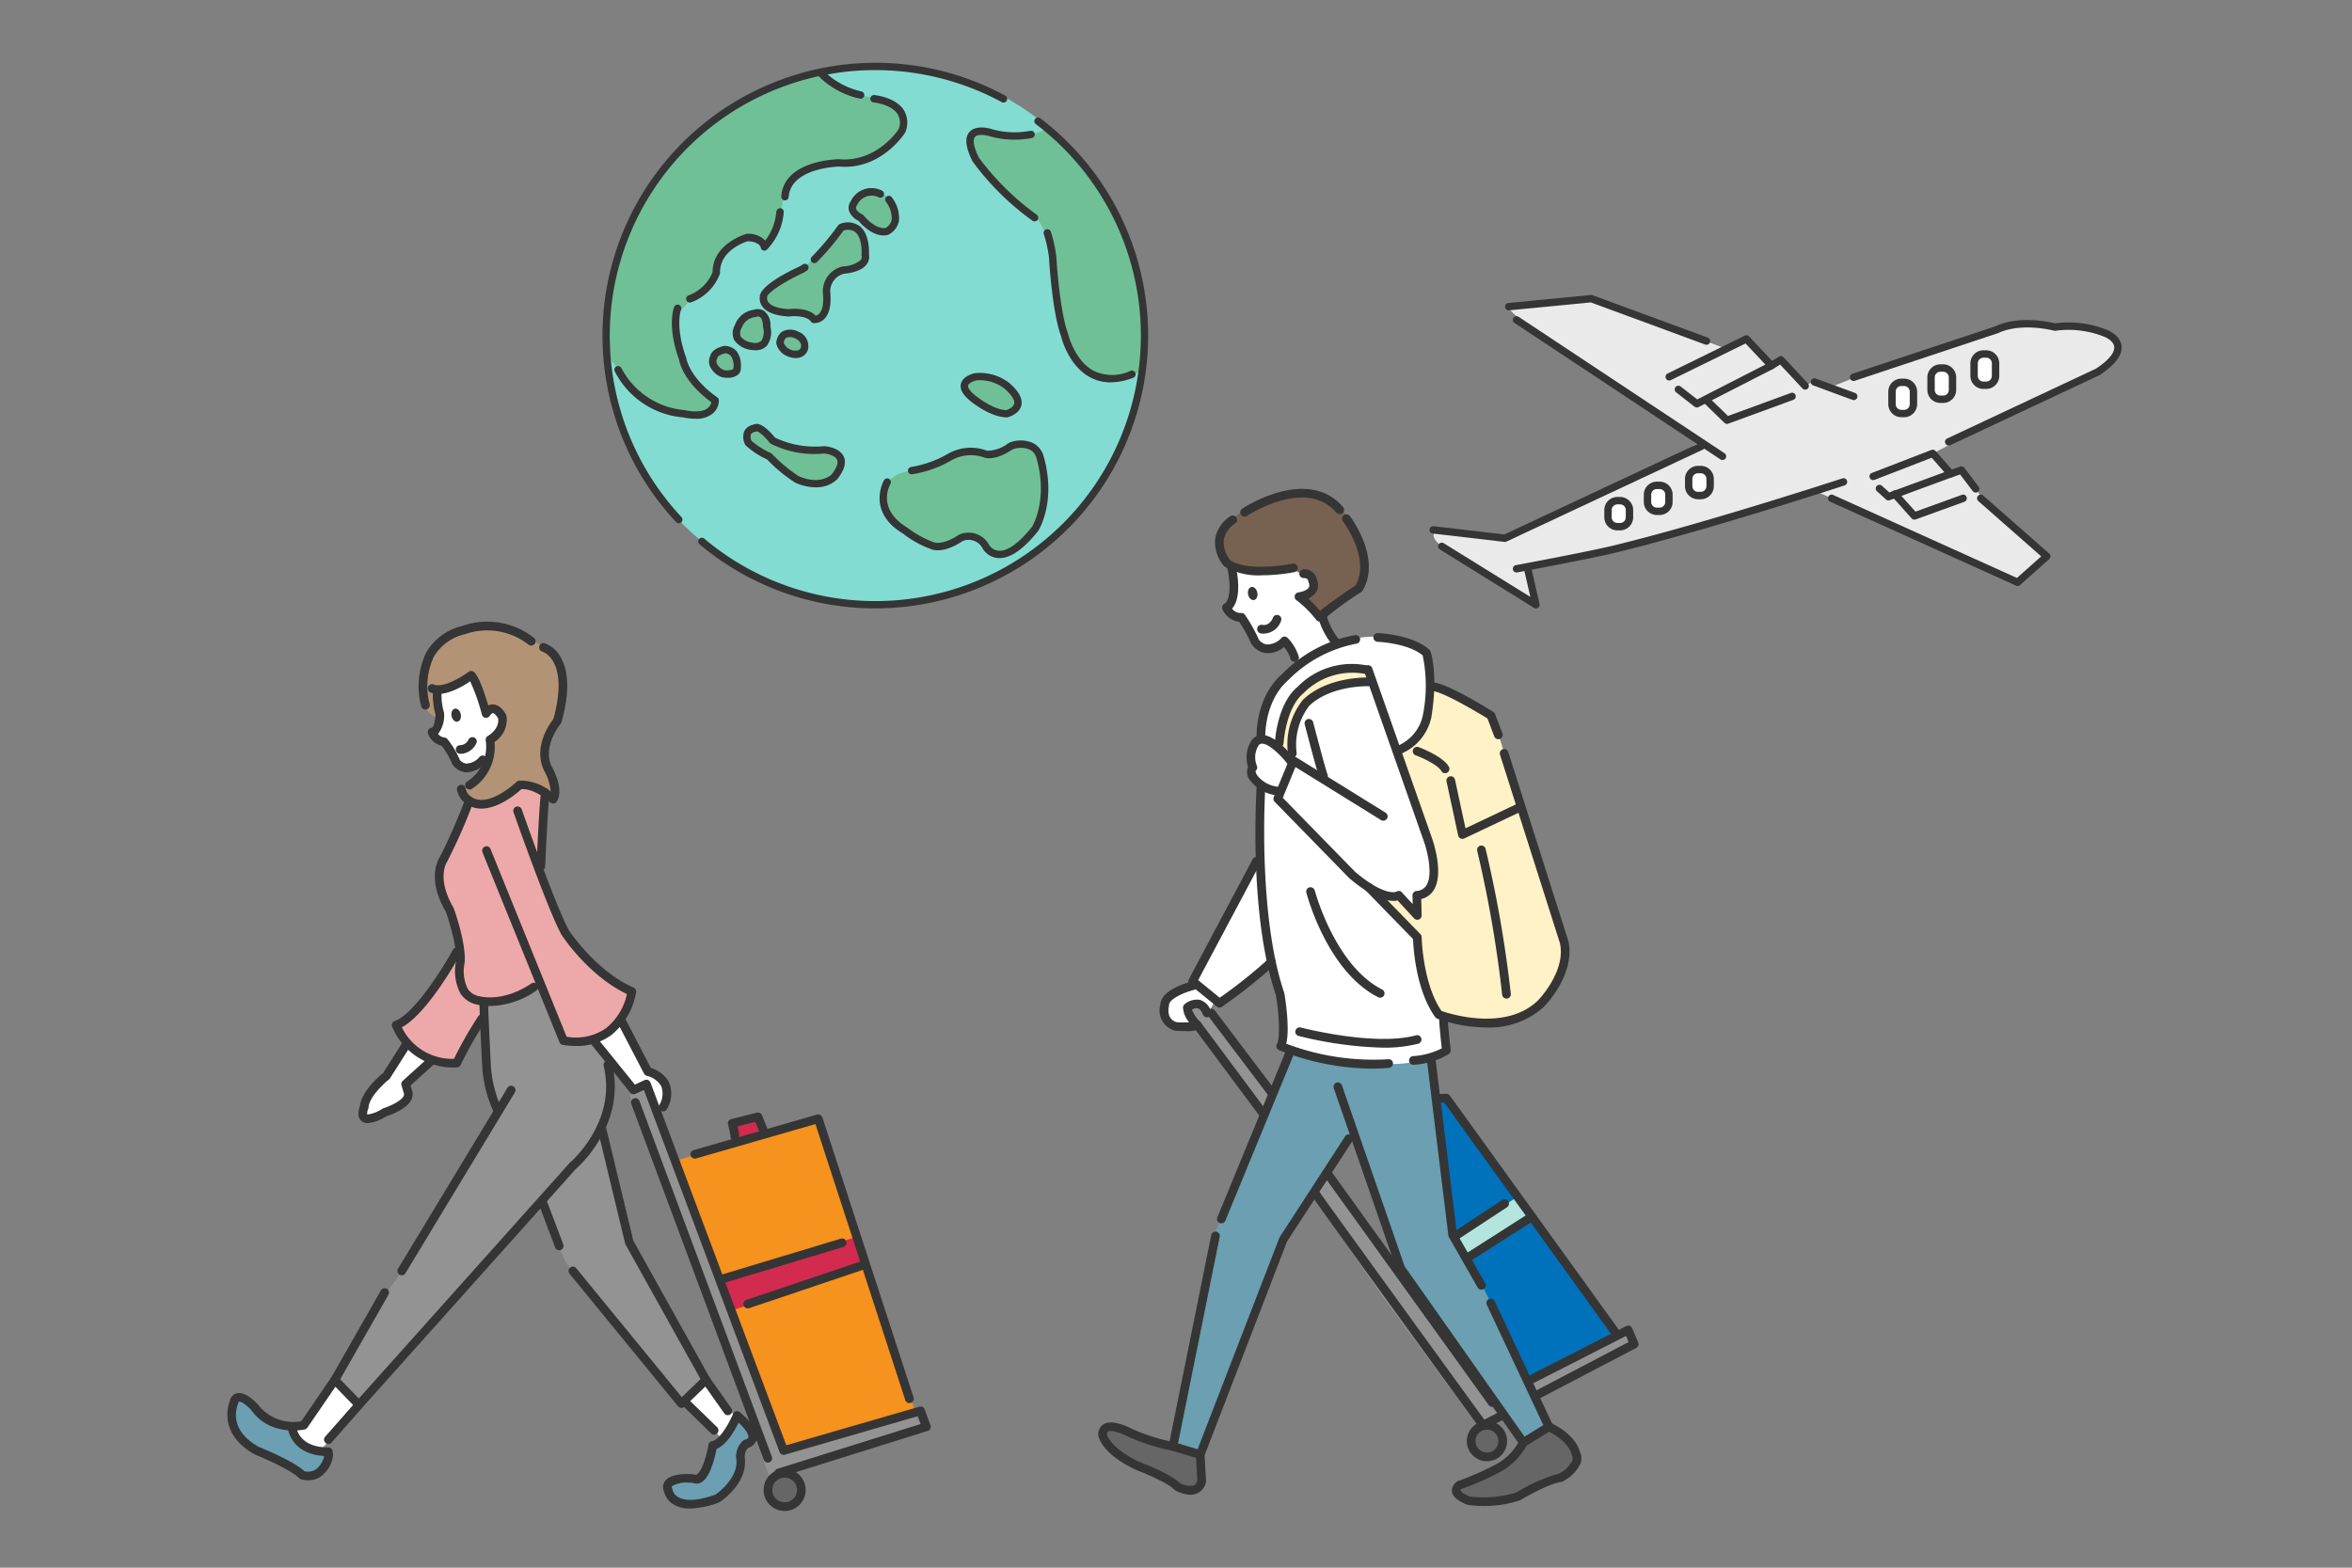<svg xmlns="http://www.w3.org/2000/svg" width="300" height="200" viewBox="0 0 300 200">
  <rect x="0" y="0" width="300" height="200" fill="#808080" stroke="none"/>
  <g id="グループ_68530" data-name="グループ 68530" transform="translate(-53 -7993)">
    <g id="グループ_39821" data-name="グループ 39821" transform="translate(82 8001)">
      <g id="グループ_33702" data-name="グループ 33702" transform="translate(0 54.369)">
        <g id="グループ_33749" data-name="グループ 33749" transform="translate(0 16.94)">
          <g id="グループ_33702-2" data-name="グループ 33702" transform="translate(56.129 101.299)">
            <path id="パス_19474" data-name="パス 19474" d="M36.444,86.412C40.117,89.553,37.55,90,37.55,90a2.176,2.176,0,0,0-.664,1.991c.265,2.92-3.009,5-3.009,5-5.8,2.079-6.238-1.062-6.238-1.062-.752-1.726,3.009-1.593,3.407-1.46,1.5.531,2.256-4.247,2.256-4.247C34.94,89.952,36.444,86.412,36.444,86.412Z" transform="translate(-27.541 -86.412)" fill="#6b9fb1"/>
          </g>
          <g id="グループ_33703" data-name="グループ 33703" transform="translate(26.359 6.975)">
            <path id="パス_19475" data-name="パス 19475" d="M21.131,66.907a25.589,25.589,0,0,0,.35,2.739L21.3,70.951l-.487,1.4.668.916.965.646.8,1.274.907,1.336,1.987.265,1.593-1.018.345-2.663L29.5,71.243l-.584-1.757-.991-.031-.965-1.279-1.044-2.3-.849-.783-1.7,1.3-1.765.221Z" transform="translate(-20.812 -65.093)" fill="#fff"/>
          </g>
          <g id="グループ_33704" data-name="グループ 33704" transform="translate(25.147 0.582)">
            <path id="パス_19476" data-name="パス 19476" d="M22.312,75.342a2.179,2.179,0,0,1-1.774-2.128V70.382l.522-2.761,1.721-2.411,3.084-1.4,3.389-.164,3.6,1.044A29.534,29.534,0,0,1,36.2,66.6l1.314,1.774.659,1.836-.084,2.456L37.541,75.5l-1.177,2.1-.407,2.792.726,1.646.3,2.451-.367,1.15-2.46-1.575-2.889.836-2.721,1.469L26,86.027l-.916-1.133L26.9,83.4l1.765-2.686.345-2.664,1.425-1.863-.584-1.757-1.212-.252L27.462,71.7l-1.15-1.664-1.4.734-2.38.783-.54,1.274.425,1.761Z" transform="translate(-20.538 -63.648)" fill="#b29376"/>
          </g>
          <g id="グループ_33705" data-name="グループ 33705" transform="translate(22.116 20.656)">
            <path id="パス_19477" data-name="パス 19477" d="M28.438,70.765l-1.694,4.629-1.617,2.794-.363,2.38.594,2.242L26.6,86.086l.511,3.57-2.374,3.1-2.121,3.43-2.763,2.749.343,2.011,1.717,1.888,2.525.764,1.693.256,1.511-1.295,2.167-3.084.858-3.193,4.855-1.1,2.526-1.373,1.471,4.1,1.349,2.894,3.825.315,2.392-1.9,1.752-2.744.288-1.851-5.119-3.658-2.943-3.188-1.153-2.84-2.02-4.719-.172-2.642.585-7.724-3.223-1.667L33.83,69.46l-2.4,1.177-3.217.189" transform="translate(-19.853 -68.185)" fill="#eda9a9"/>
          </g>
          <g id="グループ_33706" data-name="グループ 33706" transform="translate(17.114 54.286)">
            <path id="パス_19478" data-name="パス 19478" d="M24.215,75.786l-2.845,4.673-2.03,1.976-.619,2.48,1.594.13,2.526-1.356,1.635-1.249.106-1.392,1.226-2.084,2.035-1.692-2.648-1.1Z" transform="translate(-18.722 -75.786)" fill="#fff"/>
          </g>
          <g id="グループ_33707" data-name="グループ 33707" transform="translate(46.834 50.695)">
            <path id="パス_19479" data-name="パス 19479" d="M25.44,77.231l2.034-.827,1.51-1.429,2.439,5.137,1.57,1.847,1.518,1.5.167,1.181L34.184,86.2l-.873.437-1.2-3.01-1.776.287-2.27-2.568-2.182-2.526Z" transform="translate(-25.44 -74.975)" fill="#fff"/>
          </g>
          <g id="グループ_33708" data-name="グループ 33708" transform="translate(51.309 59.756)">
            <path id="パス_19480" data-name="パス 19480" d="M26.451,77.636l1.79-.613,3.488,9.114,4.8,12.441,3.953,10.932,5.335,13.876,17.146-4.724.834,1.456L44.44,126.828l-2.688-7.584-4.413-12.231L32.533,94.465Z" transform="translate(-26.451 -77.022)" fill="#939393"/>
          </g>
          <g id="グループ_33709" data-name="グループ 33709" transform="translate(57.113 63.643)">
            <path id="パス_19481" data-name="パス 19481" d="M27.763,83.038,45.709,77.9,47,80.7l4.041,12.41L33.573,98.292l-4.466-12Z" transform="translate(-27.763 -77.901)" fill="#f6921e"/>
          </g>
          <g id="グループ_33710" data-name="グループ 33710" transform="translate(64.398 63.415)">
            <path id="パス_19482" data-name="パス 19482" d="M29.409,78.715l.582,2.011,3.6-1.1L32.42,77.849l-1.815.62Z" transform="translate(-29.409 -77.849)" fill="#d32a4f"/>
          </g>
          <g id="グループ_33711" data-name="グループ 33711" transform="translate(62.905 78.478)">
            <path id="パス_19483" data-name="パス 19483" d="M29.072,87.03l1.707,3.837,16.969-6.229L46.4,81.254Z" transform="translate(-29.072 -81.254)" fill="#d32a4f"/>
          </g>
          <g id="グループ_33712" data-name="グループ 33712" transform="translate(64.207 82.279)">
            <path id="パス_19484" data-name="パス 19484" d="M29.366,87.764l16.861-5.651,3.7,10.013,2.894,8.281L36.24,105.547,30.905,91.672Z" transform="translate(-29.366 -82.113)" fill="#f6921e"/>
          </g>
          <g id="グループ_33713" data-name="グループ 33713" transform="translate(68.732 108.975)">
            <ellipse id="楕円形_231" data-name="楕円形 231" cx="1.986" cy="1.801" rx="1.986" ry="1.801" fill="#666"/>
          </g>
          <g id="グループ_33714" data-name="グループ 33714" transform="translate(58.494 96.967)">
            <path id="パス_19485" data-name="パス 19485" d="M28.075,88.128l4.549,4.515L34.39,89.88l-4-4.447-2.158,2.177Z" transform="translate(-28.075 -85.433)" fill="#fff"/>
          </g>
          <g id="グループ_33715" data-name="グループ 33715" transform="translate(0.66 99.024)">
            <path id="パス_19486" data-name="パス 19486" d="M22.681,90.084l1.354,1.853,1.929.978,1.31.272-.858,1.874-1.5.8-2.506-1.33-5.027-2.06L15,89.737l.255-3.485.924-.354L18.216,88.3l2.477.7Z" transform="translate(-15.003 -85.898)" fill="#6b9fb1"/>
          </g>
          <g id="グループ_33716" data-name="グループ 33716" transform="translate(8.26 96.991)">
            <path id="パス_19487" data-name="パス 19487" d="M18.211,90.959l4.2-5.521L25.249,88.2l-2.886,3.811-1.986,2.06-2.55-.834-1.1-1.927Z" transform="translate(-16.721 -85.438)" fill="#fff"/>
          </g>
          <g id="グループ_33717" data-name="グループ 33717" transform="translate(13.949 46.087)">
            <path id="パス_19488" data-name="パス 19488" d="M18.007,124.836l2.84,2.761L33.285,114l10.889-11.946,1.867,4.517s.894,3.349,2.553,4.677l9.535,11.946,4.07,4.4,2.672-2.783-1.721-3.743L55.013,106.74l-3.3-14.282,1.217-4.526-.319-4.486-1.6-2.013-3.893-.1-3.168-7.4-3.283,2.155-4.137.615L37,82.131l.673,5.752.69,2.323-4.146,7.216-6.867,11.919-4.163,5.747-4.57,7.995Z" transform="translate(-18.007 -73.933)" fill="#939393"/>
          </g>
          <g id="グループ_33748" data-name="グループ 33748">
            <g id="グループ_33718" data-name="グループ 33718" transform="translate(28.426 10.977)">
              <ellipse id="楕円形_232" data-name="楕円形 232" cx="0.6" cy="0.849" rx="0.6" ry="0.849" transform="translate(0 0.242) rotate(-11.623)" fill="#353535"/>
            </g>
            <g id="グループ_33719" data-name="グループ 33719" transform="translate(25.564 8.444)">
              <path id="パス_19489" data-name="パス 19489" d="M25.644,76.2c-.093,0-.177,0-.27-.013a2.38,2.38,0,0,1-1.624-1.031A10.051,10.051,0,0,0,22.4,72.818a2.46,2.46,0,0,1-1.739-1.566.546.546,0,0,1,.438-.721c.292-.044.509-.965.509-1.734a9.063,9.063,0,0,1-.323-2.849.626.626,0,0,1,.58-.522.554.554,0,0,1,.527.58,7.773,7.773,0,0,0,.288,2.5.509.509,0,0,1,.035.181,3.889,3.889,0,0,1-.77,2.619,1.155,1.155,0,0,0,.81.451.551.551,0,0,1,.376.2,11.136,11.136,0,0,1,1.606,2.7h0a1.367,1.367,0,0,0,.783.429,2.293,2.293,0,0,0,1.726-.863.551.551,0,1,1,.77.788A3.493,3.493,0,0,1,25.644,76.2Z" transform="translate(-20.632 -65.425)" fill="#353535"/>
            </g>
            <g id="グループ_33720" data-name="グループ 33720" transform="translate(24.386)">
              <path id="パス_19490" data-name="パス 19490" d="M21.242,74.726a.552.552,0,0,1-.531-.4,9.955,9.955,0,0,1,.633-6.871,7.192,7.192,0,0,1,4.6-3.389,9.577,9.577,0,0,1,9.145,1.522.55.55,0,0,1,.08.779.558.558,0,0,1-.779.08A8.563,8.563,0,0,0,26.3,65.111a6.22,6.22,0,0,0-3.986,2.876,8.962,8.962,0,0,0-.535,6.035.557.557,0,0,1-.38.681A.468.468,0,0,1,21.242,74.726Z" transform="translate(-20.366 -63.517)" fill="#353535"/>
            </g>
            <g id="グループ_33721" data-name="グループ 33721" transform="translate(29.273 2.739)">
              <path id="パス_19491" data-name="パス 19491" d="M24.6,85.246a3.327,3.327,0,0,1-1.81-.509,2.912,2.912,0,0,1-1.31-1.9.547.547,0,0,1,.465-.624.533.533,0,0,1,.633.465,1.779,1.779,0,0,0,.788,1.111c2.2,1.416,5.694-1.925,5.725-1.96a.549.549,0,0,1,.323-.15,5.979,5.979,0,0,1,4.035,1.407,6.8,6.8,0,0,0-.885-2.752c-1.376-2.991.757-5.933,1.221-6.517,2.04-7.468-1.279-8.552-1.42-8.6a.551.551,0,0,1-.376-.681.54.54,0,0,1,.673-.385,3.777,3.777,0,0,1,2.066,1.814c1.062,1.876,1.093,4.65.088,8.256a.579.579,0,0,1-.106.208c-.027.031-2.345,2.814-1.168,5.4.155.261,1.664,2.991.673,4.522a.546.546,0,0,1-.4.248.615.615,0,0,1-.447-.146c-.022-.018-1.81-1.695-3.535-1.695l-.119,0C29.109,83.313,26.83,85.246,24.6,85.246Zm9.685-11.172h0Z" transform="translate(-21.471 -64.136)" fill="#353535"/>
            </g>
            <g id="グループ_33722" data-name="グループ 33722" transform="translate(25.564 6.294)">
              <path id="パス_19492" data-name="パス 19492" d="M25.954,80.057a.545.545,0,0,1-.482-.283.554.554,0,0,1,.212-.752,5.28,5.28,0,0,0,2.332-5.256.549.549,0,0,1,.274-.535c.066-.035,1.526-.889,1.31-2.261-.164-.288-.469-.646-.668-.659h0c-.1,0-.252.137-.4.358a.554.554,0,0,1-1-.164,24.794,24.794,0,0,0-1.491-4.247c-1.018.695-3.424,2.124-5.066,1.425a.551.551,0,0,1-.3-.721.536.536,0,0,1,.721-.3c1.217.5,3.668-1.031,4.433-1.611a.547.547,0,0,1,.69.018c.659.562,1.411,2.849,1.832,4.274A1.155,1.155,0,0,1,29,69.208c.929.058,1.513,1.111,1.624,1.323a.527.527,0,0,1,.044.142A3.363,3.363,0,0,1,29.139,74a6.327,6.327,0,0,1-2.92,6A.526.526,0,0,1,25.954,80.057Z" transform="translate(-20.632 -64.939)" fill="#353535"/>
            </g>
            <g id="グループ_33723" data-name="グループ 33723" transform="translate(29.142 14.73)">
              <path id="パス_19493" data-name="パス 19493" d="M21.994,68.98a.553.553,0,0,1,0-1.106,1.188,1.188,0,0,0,1.049-.681.56.56,0,0,1,.717-.31.548.548,0,0,1,.31.717A2.289,2.289,0,0,1,21.994,68.98Z" transform="translate(-21.441 -66.846)" fill="#353535"/>
            </g>
            <g id="グループ_33724" data-name="グループ 33724" transform="translate(26.463 22.288)">
              <path id="パス_19494" data-name="パス 19494" d="M27.833,95.3a6.11,6.11,0,0,1-1.588-.177,3.266,3.266,0,0,1-2.159-1.451,6.091,6.091,0,0,1-.535-4.093c.168-2.141-1.3-6.274-1.314-6.314-2.584-4.371-.814-6.9-.743-7.008a73.211,73.211,0,0,0,3.217-7.349.554.554,0,0,1,1.035.394,71.885,71.885,0,0,1-3.327,7.566c-.08.115-1.416,2.133.819,5.929.106.274,1.6,4.5,1.407,6.951a5.134,5.134,0,0,0,.372,3.332,2.2,2.2,0,0,0,1.5.969c.164.049,3.013.81,6.637-1.624a.553.553,0,0,1,.615.92A10.621,10.621,0,0,1,27.833,95.3Z" transform="translate(-20.836 -68.554)" fill="#353535"/>
            </g>
            <g id="グループ_33725" data-name="グループ 33725" transform="translate(32.501 23.576)">
              <path id="パス_19495" data-name="パス 19495" d="M34.176,99.4a10.652,10.652,0,0,1-1.681-.133.545.545,0,0,1-.429-.336L22.239,74.689a.558.558,0,0,1,.305-.721.544.544,0,0,1,.721.305l9.707,23.949a6.718,6.718,0,0,0,5.039-1.1,7.679,7.679,0,0,0,2.655-4.345c-4.916-2.336-8.207-7.353-8.349-7.57-1.77-3.225-5.938-15.123-6.119-15.627a.558.558,0,0,1,.345-.708.566.566,0,0,1,.7.341c.044.124,4.314,12.318,6.017,15.428.013.018,3.42,5.194,8.247,7.309a.553.553,0,0,1,.332.58,8.959,8.959,0,0,1-3.159,5.477A7.359,7.359,0,0,1,34.176,99.4Z" transform="translate(-22.2 -68.845)" fill="#353535"/>
            </g>
            <g id="グループ_33726" data-name="グループ 33726" transform="translate(39.433 21.272)">
              <path id="パス_19496" data-name="パス 19496" d="M24.32,78.818h-.027a.551.551,0,0,1-.527-.58c.434-9.375.562-9.526.7-9.707a.554.554,0,0,1,.951.54c-.119.628-.4,5.955-.549,9.221A.554.554,0,0,1,24.32,78.818Z" transform="translate(-23.767 -68.324)" fill="#353535"/>
            </g>
            <g id="グループ_33727" data-name="グループ 33727" transform="translate(49.823 50.59)">
              <path id="パス_19497" data-name="パス 19497" d="M31.87,86.84a.532.532,0,0,1-.243-.058.549.549,0,0,1-.252-.739,2.767,2.767,0,0,0,.257-2.425,2.9,2.9,0,0,0-1.823-1.31.576.576,0,0,1-.372-.288l-3.261-6.265a.552.552,0,0,1,.239-.743.559.559,0,0,1,.748.235L30.308,81.3a3.857,3.857,0,0,1,2.318,1.832,3.788,3.788,0,0,1-.261,3.394A.547.547,0,0,1,31.87,86.84Z" transform="translate(-26.115 -74.951)" fill="#353535"/>
            </g>
            <g id="グループ_33728" data-name="グループ 33728" transform="translate(46.284 53.033)">
              <path id="パス_19498" data-name="パス 19498" d="M49.352,131.627a.552.552,0,0,1-.164-1.08l18.286-5.721-.363-1-16.968,4.92a.555.555,0,0,1-.677-.336l-17.3-46.2-1.093.5a.547.547,0,0,1-.659-.155c-1.92-2.38-4.827-5.982-4.964-6.15a.55.55,0,1,1,.827-.726c.142.164,3.646,4.5,4.73,5.849l1.243-.571a.54.54,0,0,1,.438-.009.575.575,0,0,1,.31.319l17.326,46.271L67.3,122.623a.551.551,0,0,1,.673.341l.739,2.026a.547.547,0,0,1-.022.434.541.541,0,0,1-.332.283l-18.839,5.9A.506.506,0,0,1,49.352,131.627Z" transform="translate(-25.315 -75.503)" fill="#353535"/>
            </g>
            <g id="グループ_33729" data-name="グループ 33729" transform="translate(20.979 41.575)">
              <path id="パス_19499" data-name="パス 19499" d="M27.4,88.217A8.4,8.4,0,0,1,19.631,83a.542.542,0,0,1,.332-.708c2.5-.889,6.207-6.867,7.424-9.092a.552.552,0,1,1,.969.531c-.177.323-4.163,7.57-7.482,9.358a7.124,7.124,0,0,0,6.517,4.022h.133a49.106,49.106,0,0,1,3.11-5.451.549.549,0,0,1,.77-.137.557.557,0,0,1,.137.77,51.765,51.765,0,0,0-3.172,5.6.541.541,0,0,1-.469.31C27.732,88.212,27.56,88.217,27.4,88.217Z" transform="translate(-19.596 -72.913)" fill="#353535"/>
            </g>
            <g id="グループ_33730" data-name="グループ 33730" transform="translate(32.165 48.199)">
              <path id="パス_19500" data-name="パス 19500" d="M24.366,88.952a.546.546,0,0,1-.509-.341,16.072,16.072,0,0,1-1.4-5.876c-.389-7.637-.345-7.8-.319-7.906a.553.553,0,0,1,1.084.2c-.013.434.2,4.924.341,7.685a15.338,15.338,0,0,0,1.31,5.469.56.56,0,0,1-.3.726A.62.62,0,0,1,24.366,88.952Z" transform="translate(-22.124 -74.41)" fill="#353535"/>
            </g>
            <g id="グループ_33731" data-name="グループ 33731" transform="translate(21.689 59.193)">
              <path id="パス_19501" data-name="パス 19501" d="M20.312,101.087a.554.554,0,0,1-.478-.836L33.8,77.165a.555.555,0,0,1,.951.571L20.785,100.822A.554.554,0,0,1,20.312,101.087Z" transform="translate(-19.756 -76.895)" fill="#353535"/>
            </g>
            <g id="グループ_33732" data-name="グループ 33732" transform="translate(13.152 55.986)">
              <path id="パス_19502" data-name="パス 19502" d="M21.459,120.648a.545.545,0,0,1-.394-.168l-3.084-3.172a.548.548,0,0,1-.08-.659l6.367-11.158a.553.553,0,0,1,.96.549l-6.163,10.8,2.38,2.451L48.333,89.234c.115-.106,6.075-5.154,4.336-12.38a.554.554,0,0,1,.407-.668.543.543,0,0,1,.664.411c1.907,7.9-4.579,13.379-4.641,13.433L21.871,120.466C21.769,120.581,21.579,120.705,21.459,120.648Z" transform="translate(-17.827 -76.17)" fill="#353535"/>
            </g>
            <g id="グループ_33733" data-name="グループ 33733" transform="translate(43.515 63.902)">
              <path id="パス_19503" data-name="パス 19503" d="M39.089,114.366h-.031a.583.583,0,0,1-.394-.2L24.816,97.239a.552.552,0,0,1,.854-.7l13.468,16.454,2.394-2.305-9.574-17.18a.616.616,0,0,1-.053-.142L28.359,78.643a.548.548,0,0,1,.4-.668.554.554,0,0,1,.668.407l3.531,14.654,9.747,17.49a.557.557,0,0,1-.1.668l-3.132,3.013A.542.542,0,0,1,39.089,114.366Z" transform="translate(-24.69 -77.96)" fill="#353535"/>
            </g>
            <g id="グループ_33734" data-name="グループ 33734" transform="translate(39.72 73.653)">
              <path id="パス_19504" data-name="パス 19504" d="M26.439,86.7a.555.555,0,0,1-.518-.354l-2.053-5.429a.553.553,0,0,1,1.035-.389l2.053,5.424a.553.553,0,0,1-.323.712A.505.505,0,0,1,26.439,86.7Z" transform="translate(-23.832 -80.163)" fill="#353535"/>
            </g>
            <g id="グループ_33735" data-name="グループ 33735" transform="translate(16.715 53.524)">
              <path id="パス_19505" data-name="パス 19505" d="M19.826,86.065A1.189,1.189,0,0,1,19,85.773c-.611-.553-.305-1.535-.168-1.889.177-1.849,2.438-3.8,2.947-4.212l2.416-3.8a.553.553,0,1,1,.934.593l-2.464,3.88a.689.689,0,0,1-.119.133c-.708.562-2.548,2.3-2.615,3.57a.67.67,0,0,1-.044.186,1.4,1.4,0,0,0-.128.73s.018,0,.044,0a4.482,4.482,0,0,0,1.942-.77c1.279-.4,2.832-1.239,2.7-1.88l-.319-1.071a.561.561,0,0,1,.159-.571l3.292-2.978a.554.554,0,0,1,.743.823L25.29,81.26l.23.792c.376,1.964-2.96,3.035-3.345,3.15A5.163,5.163,0,0,1,19.826,86.065Zm-.071-1.1h0Z" transform="translate(-18.632 -75.614)" fill="#353535"/>
            </g>
            <g id="グループ_33736" data-name="グループ 33736" transform="translate(0 96.186)">
              <path id="パス_19506" data-name="パス 19506" d="M25.171,98.608a3.121,3.121,0,0,1-.956-.142.6.6,0,0,1-.208-.133c-1.018-1.026-4.4-2.513-5.623-3-4.977-2.756-3.239-6.769-3.221-6.809a1.214,1.214,0,0,1,.872-1c1.053-.279,2.336,1,2.708,1.407a5.7,5.7,0,0,0,5.535,2.15L28.1,85.494a.555.555,0,0,1,.916.628L25.06,91.9a.566.566,0,0,1-.341.226c-.173.04-4.447.934-6.836-2.5-.575-.611-1.336-1.146-1.557-1.031,0,0-.066.053-.119.283-.088.234-1.354,3.248,2.65,5.469.119.04,4.332,1.73,5.827,3.11a1.978,1.978,0,0,0,1.358-.164,2.882,2.882,0,0,0,1.2-2.022.553.553,0,1,1,1.08.239,3.885,3.885,0,0,1-1.761,2.756A2.842,2.842,0,0,1,25.171,98.608Z" transform="translate(-14.854 -85.256)" fill="#353535"/>
            </g>
            <g id="グループ_33737" data-name="グループ 33737" transform="translate(12.327 99.356)">
              <path id="パス_19507" data-name="パス 19507" d="M18.2,91.527a.554.554,0,0,1-.367-.142.548.548,0,0,1-.049-.779l3.907-4.442a.545.545,0,0,1,.779-.053.554.554,0,0,1,.049.783l-3.907,4.442A.547.547,0,0,1,18.2,91.527Z" transform="translate(-17.641 -85.973)" fill="#353535"/>
            </g>
            <g id="グループ_33738" data-name="グループ 33738" transform="translate(7.712 102.309)">
              <path id="パス_19508" data-name="パス 19508" d="M21.759,90.785c-4.752,0-5.159-3.5-5.159-3.535a.552.552,0,0,1,.491-.606.524.524,0,0,1,.606.491c.018.133.367,2.544,4.062,2.544h.009a.553.553,0,1,1,0,1.106Z" transform="translate(-16.597 -86.64)" fill="#353535"/>
            </g>
            <g id="グループ_33739" data-name="グループ 33739" transform="translate(57.941 99.11)">
              <path id="パス_19509" data-name="パス 19509" d="M32.1,90.526a.539.539,0,0,1-.385-.159l-3.6-3.5a.551.551,0,1,1,.77-.788l3.6,3.5a.556.556,0,0,1,.013.779A.568.568,0,0,1,32.1,90.526Z" transform="translate(-27.95 -85.917)" fill="#353535"/>
            </g>
            <g id="グループ_33740" data-name="グループ 33740" transform="translate(55.579 100.723)">
              <path id="パス_19510" data-name="パス 19510" d="M30.858,98.7a3.992,3.992,0,0,1-2.1-.513,2.659,2.659,0,0,1-1.221-1.637,1.325,1.325,0,0,1,.221-1.469c.916-.987,3.5-.81,3.885-.673.726-.381,1.341-2.518,1.562-3.845a.544.544,0,0,1,.46-.46c.9-.128,2.11-2.115,2.677-3.482a.523.523,0,0,1,.381-.323.529.529,0,0,1,.487.115c1.686,1.434,2.389,2.575,2.146,3.5a1.581,1.581,0,0,1-1.1,1.049,1.638,1.638,0,0,0-.407,1.372c.31,3.261-3.11,5.482-3.256,5.575A11.178,11.178,0,0,1,30.858,98.7Zm-.248-3.3a3.519,3.519,0,0,0-2.044.442c-.031.035-.084.1.013.319a.451.451,0,0,1,.04.146,1.487,1.487,0,0,0,.739.947c.659.389,2.013.646,4.752-.336h0c-.027,0,2.885-1.925,2.655-4.424h0a2.692,2.692,0,0,1,.858-2.451.556.556,0,0,1,.257-.124h0s.354-.088.411-.3c.027-.1.071-.637-1.248-1.876-.5,1.04-1.549,2.854-2.81,3.345-.2,1.049-.792,3.593-1.907,4.252a1.21,1.21,0,0,1-1.044.111A3.3,3.3,0,0,0,30.61,95.4Z" transform="translate(-27.416 -86.282)" fill="#353535"/>
            </g>
            <g id="グループ_33741" data-name="グループ 33741" transform="translate(60.495 96.181)">
              <path id="パス_19511" data-name="パス 19511" d="M31.866,90.312a.556.556,0,0,1-.451-.235l-2.787-3.947a.554.554,0,0,1,.907-.637l2.787,3.947a.554.554,0,0,1-.137.77A.526.526,0,0,1,31.866,90.312Z" transform="translate(-28.527 -85.255)" fill="#353535"/>
            </g>
            <g id="グループ_33742" data-name="グループ 33742" transform="translate(51.491 60.785)">
              <path id="パス_19512" data-name="パス 19512" d="M43.937,123.756a.563.563,0,0,1-.522-.363L26.527,78a.552.552,0,0,1,1.035-.385l16.892,45.395a.555.555,0,0,1-.323.712A.626.626,0,0,1,43.937,123.756Z" transform="translate(-26.492 -77.255)" fill="#353535"/>
            </g>
            <g id="グループ_33743" data-name="グループ 33743" transform="translate(59.072 62.863)">
              <path id="パス_19513" data-name="パス 19513" d="M56.134,114.559a.563.563,0,0,1-.531-.385L44.144,78.956,28.91,83.345a.564.564,0,0,1-.681-.376.549.549,0,0,1,.381-.686l15.738-4.539a.574.574,0,0,1,.681.363L56.66,113.834a.552.552,0,0,1-.354.695A.51.51,0,0,1,56.134,114.559Z" transform="translate(-28.206 -77.725)" fill="#353535"/>
            </g>
            <g id="グループ_33744" data-name="グループ 33744" transform="translate(63.844 62.617)">
              <path id="パス_19514" data-name="パス 19514" d="M30.173,81.283l-.084,0a.555.555,0,0,1-.469-.584c-.013-.177-.173-.916-.319-1.518a.553.553,0,0,1,.4-.668l3.283-.819a.549.549,0,0,1,.65.327l.673,1.664A.558.558,0,0,1,34,80.4a.551.551,0,0,1-.721-.305l-.5-1.221-2.283.575a3.819,3.819,0,0,1,.212,1.367A.544.544,0,0,1,30.173,81.283Z" transform="translate(-29.284 -77.669)" fill="#353535"/>
            </g>
            <g id="グループ_33745" data-name="グループ 33745" transform="translate(62.697 78.687)">
              <path id="パス_19515" data-name="パス 19515" d="M29.578,86.985a.554.554,0,0,1-.159-1.084l15.167-4.575a.552.552,0,1,1,.319,1.057L29.742,86.963A.7.7,0,0,1,29.578,86.985Z" transform="translate(-29.025 -81.301)" fill="#353535"/>
            </g>
            <g id="グループ_33746" data-name="グループ 33746" transform="translate(65.823 81.55)">
              <path id="パス_19516" data-name="パス 19516" d="M30.283,88.008a.552.552,0,0,1-.177-1.075L44.8,81.978a.553.553,0,0,1,.354,1.049L30.46,87.982A.59.59,0,0,1,30.283,88.008Z" transform="translate(-29.731 -81.948)" fill="#353535"/>
            </g>
            <g id="グループ_33747" data-name="グループ 33747" transform="translate(68.4 108.095)">
              <path id="パス_19517" data-name="パス 19517" d="M33,93.31a2.681,2.681,0,1,1,2.677-2.681A2.685,2.685,0,0,1,33,93.31Zm0-4.256a1.575,1.575,0,1,0,1.571,1.575A1.579,1.579,0,0,0,33,89.054Z" transform="translate(-30.314 -87.948)" fill="#353535"/>
            </g>
          </g>
        </g>
        <g id="グループ_33808" data-name="グループ 33808" transform="translate(111.105 0)">
          <g id="グループ_33750" data-name="グループ 33750" transform="translate(0.558 119.662)">
            <path id="パス_19518" data-name="パス 19518" d="M52.528,90.257l.177,3.407c-.575,2.168-3.141.664-3.141.664-1.018-1.106-5-2.61-5-2.61-4.115-1.9-4.469-3.893-4.469-3.893-.133-2.256,3.5-.31,3.5-.31a27.014,27.014,0,0,0,5.442,1.726Z" transform="translate(-40.092 -86.734)" fill="#666"/>
          </g>
          <g id="グループ_33751" data-name="グループ 33751" transform="translate(45.633 119.646)">
            <path id="パス_19519" data-name="パス 19519" d="M65.513,90.093c.885,1.726-1.947,3.141-1.947,3.141-1.858.265-5.442,2.433-5.442,2.433a15.049,15.049,0,0,1-6.327.487c-2.61-1.106-1.062-1.991-1.062-1.991a38.724,38.724,0,0,0,4.646-2.035,7.668,7.668,0,0,0,3.451-3.407l3.274-1.991C65.248,88.234,65.513,90.093,65.513,90.093Z" transform="translate(-50.28 -86.73)" fill="#666"/>
          </g>
          <g id="グループ_33752" data-name="グループ 33752" transform="translate(47.549 119.469)">
            <path id="パス_19520" data-name="パス 19520" d="M52.7,86.69a2.013,2.013,0,1,1,0,4.026,2.013,2.013,0,0,1,0-4.026Z" transform="translate(-50.713 -86.69)" fill="#666"/>
          </g>
          <g id="グループ_33753" data-name="グループ 33753" transform="translate(16.578 10.089)">
            <path id="パス_19521" data-name="パス 19521" d="M44.381,61.968l.2,2.071-.5,2.252-.376,1.146,1,1.08,1.066.469.854,1.358.987,1.73,1.712.137,1.836-.8.805,1.425.5,1.221,2.836-1.177,1.659-.942-.615-1.779-.619-1.646-2.248-2.805.849-.823.111-1.327-.77-.814a5.25,5.25,0,0,0-1.894-.584l-2.416.186L46.815,62.3,45.1,62.07Z" transform="translate(-43.713 -61.968)" fill="#fff"/>
          </g>
          <g id="グループ_33754" data-name="グループ 33754" transform="translate(15.41 0.828)">
            <path id="パス_19522" data-name="パス 19522" d="M43.887,67.932c-.035-.093-.438-2.925-.438-2.925l1.168-1.323a4.476,4.476,0,0,1,2.363-1.969L50.214,60.5l3.128-.624,3.991.274.854,1.217s.969-.482,1.712,1.818l2.075,3.256v2.243L61.58,71.1l-1.168,1.212L58.014,74l-1.779,1.181-2.141-2.3,1.146-.823.252-1.478-1.305-.734a1.625,1.625,0,0,1-1.27-.7l-2.425.358-3.442.018-2.04-.885Z" transform="translate(-43.449 -59.875)" fill="#776151"/>
          </g>
          <g id="グループ_33755" data-name="グループ 33755" transform="translate(12.118 18.856)">
            <path id="パス_19523" data-name="パス 19523" d="M51.266,76.928l2.19.96L54,75.19l2.049-3.982,3.774-2.517,5.017-.544.3,1.3L58.2,71.3l-2.018,2.973-.849,2.133v2.84l-1.478,4.4-2.544-.425-.142,6.2-.451,4.154-5.778,9.955-2.239,4.61s3.526,2.694,3.513,2.575,6.451-5.172,6.451-5.172l1.252,4.473.442,4.951-.319,1.305,6.11,1.876,5.354.358s5.057.46,7.061-.6c0,0,2.234-1.049,2.27-1.075s-.239-4.146-.239-4.088-.907-.9-.907-.9l-1.823-4.832-.788-4.327L66.907,97.1l2.208-.146,2.137,2.168.1-2.195,2.124-2.217-.3-3.274-2.057-6.2-2.411-6.876,3.009-2.34,1.075-2.885-.035-3.752-.332-3.358L68.561,64.3s-3.482-.9-6.044.195L58.261,66.1l-2.075,1.849-3.632,3.814-1.239,2.318V76.34Z" transform="translate(-42.705 -63.95)" fill="#fff"/>
          </g>
          <g id="グループ_33756" data-name="グループ 33756" transform="translate(19.602 32.094)">
            <path id="パス_19524" data-name="パス 19524" d="M49.546,69.792l-2.784-2.638-2.127-.213L44.4,68.965v1.729l.408,1.279,1.542.873.956.206h.882l.608-1.9Z" transform="translate(-44.396 -66.942)" fill="#fff"/>
          </g>
          <g id="グループ_33757" data-name="グループ 33757" transform="translate(23.06 23.008)">
            <path id="パス_19525" data-name="パス 19525" d="M45.178,74.524c.053.058,1.438,1.305,1.438,1.305l.15-2,1.389-4.23L51.3,67.467l2.916-.788,2.752-.336L56.1,64.888l-2.756.044-2.9,1.15-2.363,1.38-1.469,1.305-.832,2.292-.429,1.8Z" transform="translate(-45.178 -64.888)" fill="#fff2c6"/>
          </g>
          <g id="グループ_33758" data-name="グループ 33758" transform="translate(36.32 25.179)">
            <path id="パス_19526" data-name="パス 19526" d="M50.308,73.665l2.3-1.805L53.8,69l.662-3.623L60.728,68.4,62.41,69.9l1.576,5.261,2.19,6.89L70.3,95.025l1.09,4.084-.482,3.071-1.675,2.569-1.838,1.532-2.287,1.5-4.259.747-3.03-.55-2.539-.7-1.992-4.249-.662-3.9-.276-1.343-4.175-5.573,2.207-.147,1.949,1.655.11-1.766,2.1-1.839-.221-2.851L53.067,82.1l-1.545-3.917Z" transform="translate(-48.175 -65.379)" fill="#fff2c6"/>
          </g>
          <g id="グループ_33759" data-name="グループ 33759" transform="translate(8.238 63.39)">
            <path id="パス_19527" data-name="パス 19527" d="M48.372,76.033c0,.071-.659,1.274-.659,1.274l-1.349-1.062-1.4.425.743,1.8s-.522.482-.6.566a22.976,22.976,0,0,1-2.491-.265l-.792-2.146,1.15-1.8L45.3,74.1l1.257-.084Z" transform="translate(-41.828 -74.015)" fill="#fff"/>
          </g>
          <g id="グループ_33760" data-name="グループ 33760" transform="translate(11.253 65.758)">
            <path id="パス_19528" data-name="パス 19528" d="M44.937,74.794l-1.563-.244-.864.875.864,1.213,1.725,2.4,7.261,9.724,1.066-2.59L49.67,80.967l-3.629-4.8Z" transform="translate(-42.509 -74.55)" fill="#939393"/>
          </g>
          <g id="グループ_33761" data-name="グループ 33761" transform="translate(9.499 71.734)">
            <path id="パス_19529" data-name="パス 19529" d="M57.156,75.9c-.1,0-4.721,11.357-4.721,11.357L48.387,97.09a10.463,10.463,0,0,0-1.208,3.31L44.8,112.292l-2.686,14.043,2.907.938,1.5-1.177,2.6-7.818,5.539-14.344,2.009-4.743,3.513-4.942,4.88-7.729,1.469,4.168,3.73,10.251.757,2.195,5.7,8.336L86.8,125.8l3.274-1.991-2.9-6.522s-6.3-13.362-6.376-13.362S77.9,98.974,77.9,98.974L76.1,86.369l-.934-9.659a17.5,17.5,0,0,1-5.991.832L62.4,77.175Z" transform="translate(-42.113 -75.901)" fill="#6b9fb1"/>
          </g>
          <g id="グループ_33762" data-name="グループ 33762" transform="translate(43.485 77.748)">
            <path id="パス_19530" data-name="パス 19530" d="M49.794,77.26l1.166.116,7.164,10.174,1.467,2.381-7.9,5.1-.334-2.061L49.794,79.436Z" transform="translate(-49.794 -77.26)" fill="#0071bb"/>
          </g>
          <g id="グループ_33763" data-name="グループ 33763" transform="translate(45.853 90.419)">
            <path id="パス_19531" data-name="パス 19531" d="M50.33,85.1l7.43-4.978,1.618,2.356-7.749,5.278Z" transform="translate(-50.33 -80.124)" fill="#b3e5de"/>
          </g>
          <g id="グループ_33764" data-name="グループ 33764" transform="translate(47.152 92.775)">
            <path id="パス_19532" data-name="パス 19532" d="M58.372,80.657l-7.749,5.278,7.844,15.612L69.677,95.7Z" transform="translate(-50.623 -80.657)" fill="#0071bb"/>
          </g>
          <g id="グループ_33765" data-name="グループ 33765" transform="translate(54.923 107.3)">
            <path id="パス_19533" data-name="パス 19533" d="M52.38,90.584l.974,1.676L65.794,85.6l-.762-1.657Z" transform="translate(-52.38 -83.94)" fill="#939393"/>
          </g>
          <g id="グループ_33766" data-name="グループ 33766" transform="translate(27.253 87.879)">
            <path id="パス_19534" data-name="パス 19534" d="M70.038,110.243l-2.66,1.1L55.419,95.129l-9.294-13.37,1.652-2.209,8.3,11.086,9.539,12.9Z" transform="translate(-46.126 -79.55)" fill="#939393"/>
          </g>
          <g id="グループ_33807" data-name="グループ 33807">
            <g id="グループ_33767" data-name="グループ 33767" transform="translate(18.921 12.395)">
              <ellipse id="楕円形_233" data-name="楕円形 233" cx="0.6" cy="0.849" rx="0.6" ry="0.849" transform="translate(0 0.242) rotate(-11.623)" fill="#353535"/>
            </g>
            <g id="グループ_33768" data-name="グループ 33768" transform="translate(15.78 9.534)">
              <path id="パス_19535" data-name="パス 19535" d="M52.777,74.383a.557.557,0,0,1-.553-.5,4.08,4.08,0,0,0-.805-1.394,3.107,3.107,0,0,1-2.438.757,2.672,2.672,0,0,1-1.779-1.27,17.853,17.853,0,0,0-1.5-2.712,2.662,2.662,0,0,1-2.124-1.58.558.558,0,0,1,.221-.7c.965-.575.695-3.252.411-4.46a.554.554,0,0,1,1.08-.252c.093.42.845,3.849-.491,5.309a1.328,1.328,0,0,0,1.128.566.524.524,0,0,1,.531.248,20.534,20.534,0,0,1,1.756,3.141h0a1.67,1.67,0,0,0,.96.619,2.472,2.472,0,0,0,1.951-.858.543.543,0,0,1,.4-.142.57.57,0,0,1,.385.186,6.013,6.013,0,0,1,1.42,2.447.558.558,0,0,1-.509.6Z" transform="translate(-43.533 -61.843)" fill="#353535"/>
            </g>
            <g id="グループ_33769" data-name="グループ 33769" transform="translate(14.856 3.42)">
              <path id="パス_19536" data-name="パス 19536" d="M49.36,68.063a8.555,8.555,0,0,1-4.849-1.141,4.724,4.724,0,0,1-1.159-3.451,4.234,4.234,0,0,1,1.9-2.907.555.555,0,1,1,.646.9A3.179,3.179,0,0,0,44.448,63.6a3.71,3.71,0,0,0,.81,2.513c2.23,1.606,7.924.482,7.977.469a.564.564,0,0,1,.65.434.545.545,0,0,1-.434.65A22.582,22.582,0,0,1,49.36,68.063Z" transform="translate(-43.324 -60.461)" fill="#353535"/>
            </g>
            <g id="グループ_33770" data-name="グループ 33770" transform="translate(18.089)">
              <path id="パス_19537" data-name="パス 19537" d="M44.61,63.228a.553.553,0,0,1-.314-1.009c.084-.053,8.291-5.517,12.866-.226a.555.555,0,1,1-.841.726c-3.929-4.544-11.331.363-11.4.416A.564.564,0,0,1,44.61,63.228Z" transform="translate(-44.055 -59.688)" fill="#353535"/>
            </g>
            <g id="グループ_33771" data-name="グループ 33771" transform="translate(25.028 3.247)">
              <path id="パス_19538" data-name="パス 19538" d="M48.831,74.1a.552.552,0,0,1-.434-.19,13.594,13.594,0,0,0-2.487-2.491.556.556,0,0,1-.279-.588.564.564,0,0,1,.473-.447c.274-.035,1.093-.226,1.332-.642.035-.062.142-.252-.04-.664a.546.546,0,0,1-.04-.173c-.022-.124-.124-.354-.584-.354a.553.553,0,1,1,0-1.106,1.568,1.568,0,0,1,1.668,1.261,1.752,1.752,0,0,1-.044,1.584,2.24,2.24,0,0,1-1.026.872,20.363,20.363,0,0,1,1.5,1.584c1.053-.907,3.354-2.478,4.544-3.274,1.9-3.451-1.6-8.114-1.633-8.163a.551.551,0,0,1,.1-.774.558.558,0,0,1,.779.106c.164.217,4.048,5.4,1.641,9.5a.547.547,0,0,1-.168.181,44.726,44.726,0,0,0-4.845,3.54.56.56,0,0,1-.438.239Zm5-4.239h0Z" transform="translate(-45.623 -60.422)" fill="#353535"/>
            </g>
            <g id="グループ_33772" data-name="グループ 33772" transform="translate(28.044 15.835)">
              <path id="パス_19539" data-name="パス 19539" d="M48.4,67.382a.558.558,0,0,1-.367-.137,9.474,9.474,0,0,1-1.7-3.256.549.549,0,0,1,.358-.7.566.566,0,0,1,.695.358,8.414,8.414,0,0,0,1.385,2.77.549.549,0,0,1,.049.779A.559.559,0,0,1,48.4,67.382Z" transform="translate(-46.305 -63.267)" fill="#353535"/>
            </g>
            <g id="グループ_33773" data-name="グループ 33773" transform="translate(20.172 18.648)">
              <path id="パス_19540" data-name="パス 19540" d="M45.081,77.47a.555.555,0,0,1-.553-.531c-.009-.208-.155-5.115,3.27-8.079a17.341,17.341,0,0,1,9.282-4.947.578.578,0,0,1,.646.442A.554.554,0,0,1,57.28,65a16.511,16.511,0,0,0-8.707,4.646c-3.066,2.664-2.938,7.2-2.938,7.247a.557.557,0,0,1-.531.575Z" transform="translate(-44.525 -63.902)" fill="#353535"/>
            </g>
            <g id="グループ_33774" data-name="グループ 33774" transform="translate(35.067 18.401)">
              <path id="パス_19541" data-name="パス 19541" d="M51.237,79.271a.552.552,0,0,1-.243-1.049,5.45,5.45,0,0,0,3.19-3.792,19.032,19.032,0,0,0,0-7.738c-1.849-1.571-5.716-1.734-5.756-1.739a.551.551,0,0,1-.531-.575.558.558,0,0,1,.571-.531c.186.009,4.478.195,6.575,2.128a.623.623,0,0,1,.146.221c.04.119.991,2.911.1,8.393a6.544,6.544,0,0,1-3.8,4.623A.536.536,0,0,1,51.237,79.271Z" transform="translate(-47.892 -63.847)" fill="#353535"/>
            </g>
            <g id="グループ_33775" data-name="グループ 33775" transform="translate(26.295 29.354)">
              <path id="パス_19542" data-name="パス 19542" d="M48.32,74.143a.541.541,0,0,1-.3-.088c-.234-.15-.3-.19-2.093-7.039a.557.557,0,0,1,.4-.677.567.567,0,0,1,.673.394c.611,2.318,1.619,6.106,1.805,6.584a.56.56,0,0,1-.018.575A.552.552,0,0,1,48.32,74.143Z" transform="translate(-45.909 -66.322)" fill="#353535"/>
            </g>
            <g id="グループ_33776" data-name="グループ 33776" transform="translate(18.883 31.392)">
              <path id="パス_19543" data-name="パス 19543" d="M48.221,74.495l-.075,0a5.005,5.005,0,0,1-3.367-1.81,1.724,1.724,0,0,1-.35-1.823,4.011,4.011,0,0,1,.38-3.265,1.63,1.63,0,0,1,1.336-.81h.075c1.73,0,3.827,2.641,4.066,2.947a.551.551,0,0,1-.1.774.558.558,0,0,1-.774-.1c-.819-1.057-2.336-2.517-3.186-2.517h-.031a.523.523,0,0,0-.456.3,2.844,2.844,0,0,0-.181,2.518.544.544,0,0,1-.146.642c-.027.04-.044.27.265.677a3.862,3.862,0,0,0,2.615,1.367.553.553,0,0,1,.478.619A.56.56,0,0,1,48.221,74.495Z" transform="translate(-44.234 -66.783)" fill="#353535"/>
            </g>
            <g id="グループ_33777" data-name="グループ 33777" transform="translate(22.506 22.297)">
              <path id="パス_19544" data-name="パス 19544" d="M45.607,75.389h-.031a.554.554,0,0,1-.522-.584c.013-.2.3-4.991,2.88-7.106a9.661,9.661,0,0,1,8.787-2.756.552.552,0,0,1,.425.659.546.546,0,0,1-.655.42A8.768,8.768,0,0,0,48.7,68.5c-2.261,1.867-2.535,6.323-2.535,6.371A.556.556,0,0,1,45.607,75.389Z" transform="translate(-45.053 -64.727)" fill="#353535"/>
            </g>
            <g id="グループ_33778" data-name="グループ 33778" transform="translate(24.099 24.063)">
              <path id="パス_19545" data-name="パス 19545" d="M46.042,75.353a.549.549,0,0,1-.549-.478,9.168,9.168,0,0,1,1.916-6.915c3.292-3.115,8.557-2.84,8.8-2.818a.554.554,0,0,1,.518.584.517.517,0,0,1-.588.522c-.031-.018-5.026-.265-7.929,2.482h0a8.19,8.19,0,0,0-1.615,6,.557.557,0,0,1-.478.624Z" transform="translate(-45.413 -65.127)" fill="#353535"/>
            </g>
            <g id="グループ_33779" data-name="グループ 33779" transform="translate(33.912 33.186)">
              <path id="パス_19546" data-name="パス 19546" d="M63.193,102.715a19.057,19.057,0,0,1-6.265-1.128.552.552,0,0,1-.248-.19c-2.451-3.394-2.787-8.787-2.832-9.964l-6.061-6.221a.555.555,0,0,1,.8-.774l6.207,6.376a.576.576,0,0,1,.155.38c0,.058.128,5.938,2.531,9.415,1.128.389,8.176,2.615,12.278-1.318.031-.027,3.619-3.694,2.832-7.314l-7.65-24.064a.553.553,0,1,1,1.053-.341l7.668,24.122c.925,4.261-2.96,8.221-3.124,8.389A10.351,10.351,0,0,1,63.193,102.715Z" transform="translate(-47.631 -67.188)" fill="#353535"/>
            </g>
            <g id="グループ_33780" data-name="グループ 33780" transform="translate(22.317 22.501)">
              <path id="パス_19547" data-name="パス 19547" d="M63.367,97.247a.564.564,0,0,1-.407-.177l-2.119-2.3a1.239,1.239,0,0,1-.584.058c-.982,0-2.739-.5-5.553-2.876l-9.539-9.765a.543.543,0,0,1-.111-.593l2-4.858a.545.545,0,0,1,.8-.261l11.464,7.106a.551.551,0,0,1,.181.761.558.558,0,0,1-.761.181L47.824,77.762l-1.615,3.92,9.247,9.464c2.659,2.234,4.155,2.575,4.809,2.579h.013a1.034,1.034,0,0,0,.425-.066.519.519,0,0,1,.7.093l1.372,1.487-.022-1.1a.553.553,0,0,1,.5-.566,1.57,1.57,0,0,0,1.265-.7c.889-1.38.1-4.473-.283-5.544L56.571,65.506a.553.553,0,0,1,1.044-.367l7.672,21.826c.058.177,1.526,4.389.164,6.508a2.516,2.516,0,0,1-1.584,1.119l.053,2.088a.552.552,0,0,1-.345.526A.56.56,0,0,1,63.367,97.247Z" transform="translate(-45.01 -64.773)" fill="#353535"/>
            </g>
            <g id="グループ_33781" data-name="グループ 33781" transform="translate(42.235 24.708)">
              <path id="パス_19548" data-name="パス 19548" d="M58.286,72.5a.555.555,0,0,1-.518-.354L56.9,69.855c-1.619-1-5.575-3.309-6.9-3.482a.556.556,0,0,1-.478-.619.562.562,0,0,1,.615-.478c1.863.239,6.933,3.38,7.508,3.739a.545.545,0,0,1,.221.274l.942,2.464a.551.551,0,0,1-.319.712A.527.527,0,0,1,58.286,72.5Z" transform="translate(-49.512 -65.272)" fill="#353535"/>
            </g>
            <g id="グループ_33782" data-name="グループ 33782" transform="translate(40.095 32.911)">
              <path id="パス_19549" data-name="パス 19549" d="M53.151,70.488a.541.541,0,0,1-.482-.288c-.389-.708-2.217-1.606-3.283-2a.555.555,0,0,1,.389-1.04c.323.124,3.15,1.212,3.858,2.509a.552.552,0,0,1-.217.752A.576.576,0,0,1,53.151,70.488Z" transform="translate(-49.028 -67.126)" fill="#353535"/>
            </g>
            <g id="グループ_33783" data-name="グループ 33783" transform="translate(44.39 36.662)">
              <path id="パス_19550" data-name="パス 19550" d="M52.034,75.964a.614.614,0,0,1-.248-.058.556.556,0,0,1-.292-.38l-1.482-6.884a.552.552,0,1,1,1.08-.23l1.336,6.2,6.641-3.146a.549.549,0,0,1,.739.261.556.556,0,0,1-.265.739l-7.269,3.442A.569.569,0,0,1,52.034,75.964Z" transform="translate(-49.999 -67.974)" fill="#353535"/>
            </g>
            <g id="グループ_33784" data-name="グループ 33784" transform="translate(48.302 45.519)">
              <path id="パス_19551" data-name="パス 19551" d="M54.63,89.484a.557.557,0,0,1-.553-.5A152.65,152.65,0,0,0,50.9,70.658a.551.551,0,1,1,1.071-.257,153.447,153.447,0,0,1,3.212,18.485.557.557,0,0,1-.5.6Z" transform="translate(-50.883 -69.976)" fill="#353535"/>
            </g>
            <g id="グループ_33785" data-name="グループ 33785" transform="translate(20.026 37.65)">
              <path id="パス_19552" data-name="パス 19552" d="M59.282,104.511A32.824,32.824,0,0,1,47.5,102.149a.557.557,0,0,1-.305-.327.571.571,0,0,1,.035-.442c.513-.951.19-4.345-.128-6.265-3.455-10.074-2.5-25.737-2.464-26.4a.554.554,0,0,1,1.106.071c-.013.159-.978,16.109,2.425,26.06.106.571.743,4.526.252,6.482a31.352,31.352,0,0,0,13.017,1.982.532.532,0,0,1,.6.5.554.554,0,0,1-.5.6C60.782,104.48,60.025,104.511,59.282,104.511Z" transform="translate(-44.492 -68.197)" fill="#353535"/>
            </g>
            <g id="グループ_33786" data-name="グループ 33786" transform="translate(39.611 67.022)">
              <path id="パス_19553" data-name="パス 19553" d="M49.473,81.287a.554.554,0,0,1-.035-1.106A9.335,9.335,0,0,0,53.1,79.19c-.1-.9-.345-3.225-.327-3.814a.556.556,0,0,1,.553-.54h.018a.556.556,0,0,1,.535.571c-.018.469.208,2.641.358,3.986a.559.559,0,0,1-.208.5,9.745,9.745,0,0,1-4.517,1.394Z" transform="translate(-48.919 -74.836)" fill="#353535"/>
            </g>
            <g id="グループ_33787" data-name="グループ 33787" transform="translate(26.501 50.817)">
              <path id="パス_19554" data-name="パス 19554" d="M55.394,85.268a.567.567,0,0,1-.252-.058c-6.473-3.274-9.061-12.937-9.167-13.344a.552.552,0,0,1,.4-.677.575.575,0,0,1,.673.4c.027.093,2.571,9.592,8.6,12.636a.554.554,0,0,1,.239.743A.544.544,0,0,1,55.394,85.268Z" transform="translate(-45.956 -71.173)" fill="#353535"/>
            </g>
            <g id="グループ_33788" data-name="グループ 33788" transform="translate(25.112 68.704)">
              <path id="パス_19555" data-name="パス 19555" d="M56.868,77.8A48.986,48.986,0,0,1,46.05,76.3a.548.548,0,0,1-.389-.673.569.569,0,0,1,.677-.4c.084.026,9.4,2.438,14.694,1a.553.553,0,0,1,.3,1.066A17.371,17.371,0,0,1,56.868,77.8Z" transform="translate(-45.642 -75.216)" fill="#353535"/>
            </g>
            <g id="グループ_33789" data-name="グループ 33789" transform="translate(11.471 46.975)">
              <path id="パス_19556" data-name="パス 19556" d="M46.538,89.5a.537.537,0,0,1-.35-.124l-3.429-2.8a.557.557,0,0,1-.137-.686l8.132-15.3a.561.561,0,0,1,.748-.23.552.552,0,0,1,.23.748l-7.92,14.893,2.748,2.248a62.141,62.141,0,0,0,6.2-4.946.555.555,0,0,1,.788.783,67.825,67.825,0,0,1-6.69,5.309A.535.535,0,0,1,46.538,89.5Z" transform="translate(-42.559 -70.305)" fill="#353535"/>
            </g>
            <g id="グループ_33790" data-name="グループ 33790" transform="translate(7.82 62.843)">
              <path id="パス_19557" data-name="パス 19557" d="M44.948,80.221c-.354,0-.757-.013-1.2-.04a2.646,2.646,0,0,1-1.933-3.318c.044-1.858,3.309-2.787,3.969-2.956a.55.55,0,0,1,.677.394.56.56,0,0,1-.4.677c-1.279.327-3.163,1.168-3.141,1.933a.55.55,0,0,1-.018.146c-.04.173-.358,1.668,1.026,2.035a14.022,14.022,0,0,0,1.553,0,3.171,3.171,0,0,1-.779-1.9.576.576,0,0,1,.19-.389,2.423,2.423,0,0,1,1.956-.566,2.17,2.17,0,0,1,1.429,1.482.555.555,0,0,1-1.035.4c-.124-.327-.341-.726-.664-.805a1.056,1.056,0,0,0-.739.173,4.443,4.443,0,0,0,1.08,1.575.542.542,0,0,1,.168.429.566.566,0,0,1-.208.407A3.691,3.691,0,0,1,44.948,80.221Z" transform="translate(-41.733 -73.891)" fill="#353535"/>
            </g>
            <g id="グループ_33791" data-name="グループ 33791" transform="translate(15.127 71.34)">
              <path id="パス_19558" data-name="パス 19558" d="M43.938,98.174a.6.6,0,0,1-.212-.04.548.548,0,0,1-.3-.721l8.747-21.255a.552.552,0,1,1,1.022.416L44.447,97.833A.551.551,0,0,1,43.938,98.174Z" transform="translate(-43.385 -75.812)" fill="#353535"/>
            </g>
            <g id="グループ_33792" data-name="グループ 33792" transform="translate(8.956 82.348)">
              <path id="パス_19559" data-name="パス 19559" d="M46.02,119.708a.513.513,0,0,1-.159-.022l-3.478-1.044A.552.552,0,0,1,42,118l5.42-26.834a.551.551,0,1,1,1.08.217l-5.314,26.343,2.5.752L56.13,91.454l8.371-12.9a.553.553,0,1,1,.925.606L57.1,91.954l-10.566,27.4A.555.555,0,0,1,46.02,119.708Z" transform="translate(-41.99 -78.3)" fill="#353535"/>
            </g>
            <g id="グループ_33793" data-name="グループ 33793" transform="translate(29.99 75.721)">
              <path id="パス_19560" data-name="パス 19560" d="M70.958,123.293a.563.563,0,0,1-.456-.239L54.857,100.826a.4.4,0,0,1-.066-.137L46.774,77.54a.553.553,0,0,1,.341-.7.543.543,0,0,1,.7.341l7.991,23.078L71.108,122l2.394-1.478L66.277,105.14a.555.555,0,0,1,1-.473l7.429,15.826a.551.551,0,0,1-.208.708l-3.256,2.009A.529.529,0,0,1,70.958,123.293Z" transform="translate(-46.744 -76.802)" fill="#353535"/>
            </g>
            <g id="グループ_33794" data-name="グループ 33794" transform="translate(41.895 72.255)">
              <path id="パス_19561" data-name="パス 19561" d="M56.39,105.929a.551.551,0,0,1-.482-.279L52.24,99.213A.6.6,0,0,1,52.174,99L49.44,76.639a.547.547,0,0,1,.478-.615.519.519,0,0,1,.619.478l2.721,22.259,3.61,6.34a.553.553,0,0,1-.208.757A.535.535,0,0,1,56.39,105.929Z" transform="translate(-49.435 -76.019)" fill="#353535"/>
            </g>
            <g id="グループ_33795" data-name="グループ 33795" transform="translate(0 119.103)">
              <path id="パス_19562" data-name="パス 19562" d="M51.708,95.831a4.385,4.385,0,0,1-1.978-.584.669.669,0,0,1-.119-.1c-.774-.823-3.739-2.066-4.814-2.473-4.27-1.991-4.778-4.084-4.827-4.318a1.527,1.527,0,0,1,.628-1.513c1.155-.712,3.274.38,3.69.606a25.791,25.791,0,0,0,5.292,1.672.552.552,0,1,1-.208,1.084,26.139,26.139,0,0,1-5.588-1.77c-.96-.513-2.208-.9-2.6-.655-.088.058-.133.208-.119.447h0c.013,0,.513,1.726,4.159,3.429.376.137,3.964,1.526,5.123,2.668a2.561,2.561,0,0,0,1.756.327c.084-.035.332-.137.478-.619l-.186-3.3a.555.555,0,0,1,.527-.584.562.562,0,0,1,.58.522l.19,3.385a.573.573,0,0,1-.018.173,1.97,1.97,0,0,1-1.146,1.442A2.124,2.124,0,0,1,51.708,95.831Z" transform="translate(-39.966 -86.607)" fill="#353535"/>
            </g>
            <g id="グループ_33796" data-name="グループ 33796" transform="translate(45.082 119.098)">
              <path id="パス_19563" data-name="パス 19563" d="M54.268,97.265a14.876,14.876,0,0,1-2.119-.142c-1.332-.54-1.947-1.111-1.991-1.783a1.441,1.441,0,0,1,.73-1.234,37.668,37.668,0,0,0,4.685-2.035,7.308,7.308,0,0,0,3.2-3.15.566.566,0,0,1,.743-.248.552.552,0,0,1,.252.739,8.452,8.452,0,0,1-3.73,3.659,35.743,35.743,0,0,1-4.721,2.044c.031,0-.066.115-.062.15,0,0,.058.332,1.19.8h0a14.664,14.664,0,0,0,5.929-.513,21.343,21.343,0,0,1,5.446-2.42,3.8,3.8,0,0,0,1.7-1.641.88.88,0,0,0-.062-.721.507.507,0,0,1-.053-.164c0-.009-.341-1.61-3.128-2.951a.554.554,0,0,1,.487-1c2.982,1.438,3.6,3.234,3.712,3.672a2,2,0,0,1,.093,1.509,4.887,4.887,0,0,1-2.327,2.318.617.617,0,0,1-.168.053c-1.734.239-5.2,2.318-5.234,2.336A14.108,14.108,0,0,1,54.268,97.265Zm-1.814-1.2h0Z" transform="translate(-50.155 -86.606)" fill="#353535"/>
            </g>
            <g id="グループ_33797" data-name="グループ 33797" transform="translate(12.067 67.858)">
              <path id="パス_19564" data-name="パス 19564" d="M51.727,87.533a.549.549,0,0,1-.442-.226L42.8,75.91a.555.555,0,0,1,.889-.664l8.482,11.4a.556.556,0,0,1-.115.774A.544.544,0,0,1,51.727,87.533Z" transform="translate(-42.693 -75.025)" fill="#353535"/>
            </g>
            <g id="グループ_33798" data-name="グループ 33798" transform="translate(13.855 66.321)">
              <path id="パス_19565" data-name="パス 19565" d="M51.307,85.9a.545.545,0,0,1-.438-.217L43.211,75.56a.551.551,0,0,1,.88-.664L51.75,85.02a.553.553,0,0,1-.442.885Z" transform="translate(-43.097 -74.677)" fill="#353535"/>
            </g>
            <g id="グループ_33799" data-name="グループ 33799" transform="translate(27.253 89.531)">
              <path id="パス_19566" data-name="パス 19566" d="M67.922,110.406a.57.57,0,0,1-.451-.23C46.22,80.9,46.185,80.749,46.145,80.621a.552.552,0,0,1,.389-.677.535.535,0,0,1,.628.265c.513.783,13.729,19.012,20.928,28.931l2.1-1.075a.554.554,0,0,1,.5.987l-2.526,1.292A.541.541,0,0,1,67.922,110.406Z" transform="translate(-46.126 -79.923)" fill="#353535"/>
            </g>
            <g id="グループ_33800" data-name="グループ 33800" transform="translate(28.758 86.921)">
              <path id="パス_19567" data-name="パス 19567" d="M67.93,109.519a.544.544,0,0,1-.447-.23L46.568,80.207a.552.552,0,0,1,.9-.642l20.914,29.077a.561.561,0,0,1-.124.774A.594.594,0,0,1,67.93,109.519Z" transform="translate(-46.466 -79.334)" fill="#353535"/>
            </g>
            <g id="グループ_33801" data-name="グループ 33801" transform="translate(54.708 106.749)">
              <path id="パス_19568" data-name="パス 19568" d="M53.521,93.239a.553.553,0,0,1-.257-1.044L65.25,85.912l-.327-.783L53.136,91.146a.558.558,0,0,1-.743-.243.55.55,0,0,1,.239-.743l12.318-6.287a.58.58,0,0,1,.438-.027.555.555,0,0,1,.319.305l.761,1.8a.557.557,0,0,1-.252.708L53.773,93.177A.519.519,0,0,1,53.521,93.239Z" transform="translate(-52.331 -83.815)" fill="#353535"/>
            </g>
            <g id="グループ_33802" data-name="グループ 33802" transform="translate(42.93 77.176)">
              <path id="パス_19569" data-name="パス 19569" d="M72.822,108.332a.544.544,0,0,1-.447-.23L50.842,78.242l-.606.013h-.013a.553.553,0,0,1-.013-1.106l.894-.018h.013a.558.558,0,0,1,.451.23l21.706,30.091a.56.56,0,0,1-.124.774A.566.566,0,0,1,72.822,108.332Z" transform="translate(-49.669 -77.131)" fill="#353535"/>
            </g>
            <g id="グループ_33803" data-name="グループ 33803" transform="translate(45.095 90.637)">
              <path id="パス_19570" data-name="パス 19570" d="M50.71,85.326a.55.55,0,0,1-.46-.248.556.556,0,0,1,.159-.77l6.163-4.048a.562.562,0,0,1,.765.159.551.551,0,0,1-.159.765l-6.163,4.048A.55.55,0,0,1,50.71,85.326Z" transform="translate(-50.158 -80.173)" fill="#353535"/>
            </g>
            <g id="グループ_33804" data-name="グループ 33804" transform="translate(46.658 92.484)">
              <path id="パス_19571" data-name="パス 19571" d="M51.066,86.666a.57.57,0,0,1-.469-.257.561.561,0,0,1,.168-.765l7.787-4.969a.554.554,0,1,1,.6.934l-7.787,4.969A.517.517,0,0,1,51.066,86.666Z" transform="translate(-50.512 -80.591)" fill="#353535"/>
            </g>
            <g id="グループ_33805" data-name="グループ 33805" transform="translate(46.983 118.916)">
              <path id="パス_19572" data-name="パス 19572" d="M53.156,91.7a2.568,2.568,0,1,1,2.571-2.566A2.572,2.572,0,0,1,53.156,91.7Zm0-4.031a1.462,1.462,0,1,0,1.464,1.465A1.463,1.463,0,0,0,53.156,87.671Z" transform="translate(-50.585 -86.565)" fill="#353535"/>
            </g>
            <g id="グループ_33806" data-name="グループ 33806" transform="translate(20.255 16.08)">
              <path id="パス_19573" data-name="パス 19573" d="M45.363,65.71a1.9,1.9,0,0,1-.385-.035.554.554,0,0,1,.23-1.084c.159.031.907.128,1.349-.925a.539.539,0,0,1,.721-.3.546.546,0,0,1,.3.721A2.381,2.381,0,0,1,45.363,65.71Z" transform="translate(-44.544 -63.322)" fill="#353535"/>
            </g>
          </g>
        </g>
      </g>
      <g id="グループ_33809" data-name="グループ 33809" transform="translate(47.832 0)">
        <g id="グループ_33837" data-name="グループ 33837" transform="translate(0 0)">
          <g id="グループ_33809-2" data-name="グループ 33809" transform="translate(0.195 0.085)">
            <ellipse id="楕円形_234" data-name="楕円形 234" cx="34.448" cy="34.448" rx="34.448" ry="34.448" fill="#82dcd1"/>
          </g>
          <g id="グループ_33810" data-name="グループ 33810" transform="translate(22.651 34.533)">
            <path id="パス_19574" data-name="パス 19574" d="M59.8,45.263s1.4.566.981,1.811c0,0-.377,1.094-2,.453a1.87,1.87,0,0,1-1.094-1.245S57.722,44.432,59.8,45.263Z" transform="translate(-57.684 -45.048)" fill="#6fc096"/>
          </g>
          <g id="グループ_33811" data-name="グループ 33811" transform="translate(17.092 31.92)">
            <path id="パス_19575" data-name="パス 19575" d="M60.072,46.089s.717,2.905-1.887,2.528c0,0-2.792-.34-1.736-2.49a2.5,2.5,0,0,1,2.113-1.7S60.034,43.825,60.072,46.089Z" transform="translate(-56.211 -44.356)" fill="#6fc096"/>
          </g>
          <g id="グループ_33812" data-name="グループ 33812" transform="translate(14.087 36.596)">
            <path id="パス_19576" data-name="パス 19576" d="M58.507,47.859c.113,1.17-1.811.792-1.811.792-1.887-.868-1.132-2.113-1.132-2.113.113-.717,1.4-.943,1.4-.943C58.771,45.708,58.507,47.859,58.507,47.859Z" transform="translate(-55.415 -45.595)" fill="#6fc096"/>
          </g>
          <g id="グループ_33813" data-name="グループ 33813" transform="translate(18.434 46.547)">
            <path id="パス_19577" data-name="パス 19577" d="M66.443,51.072s3.849.264,1.283,3.471c0,0-1.622,1.66-4.792.3A18.441,18.441,0,0,1,59.425,51.9a10.456,10.456,0,0,1-2.679-1.736s-.755-1.547.83-1.849c0,0,.453-.641,2.3,1.585A12.119,12.119,0,0,0,66.443,51.072Z" transform="translate(-56.566 -48.232)" fill="#6fc096"/>
          </g>
          <g id="グループ_33814" data-name="グループ 33814" transform="translate(46.164 40.034)">
            <path id="パス_19578" data-name="パス 19578" d="M69.305,47.634c3.283,2.83,0,3.622,0,3.622-1.924,0-4.339-2-4.339-2-2.566-2.113.377-2.717.377-2.717A5.715,5.715,0,0,1,69.305,47.634Z" transform="translate(-63.916 -46.506)" fill="#6fc096"/>
          </g>
          <g id="グループ_33815" data-name="グループ 33815" transform="translate(0.472 1.536)">
            <path id="パス_19579" data-name="パス 19579" d="M78.977,36.3l4.4,2.321,4.245,1.14,1.634,1.109.468,1.766-1.038,1.909L86.55,46.328l-3.336,1.189-5.116.63s-2.928,1.592-3.053,1.675-1.128,4.611-1.151,4.717S72.876,57.2,72.876,57.2l-1,1.275L70.4,57.12l-2.162.653-2.517,2.339s-.011,1.143,0,1.464a10.282,10.282,0,0,1-1.166,1.981L62.488,65.13l-1.762,1.917.264,4.313.89,2.147L63.5,75.544l1.758,1.962.162.883-1.041,1.332-2.132-.079-3.328-.736L56.1,77.175l-2.747-3.222-1.185-1.63-.358-5.645.853-4.75,3.52-9.131,4.464-6.214,5.083-4.354,4.343-2.868,4.558-2.139Z" transform="translate(-51.806 -36.303)" fill="#6fc096"/>
          </g>
          <g id="グループ_33816" data-name="グループ 33816" transform="translate(31.88 16.563)">
            <path id="パス_19580" data-name="パス 19580" d="M60.13,42.125l1.438-1.7s2.528-.619,3.237.77l.755,1.555.094,1.468-1.566,1.219-2.585-1.6Z" transform="translate(-60.13 -40.286)" fill="#6fc096"/>
          </g>
          <g id="グループ_33817" data-name="グループ 33817" transform="translate(20.549 20.858)">
            <path id="パス_19581" data-name="パス 19581" d="M67.047,41.583c-.091.125-4.283,4.984-5.177,5.426l-3.513,2-1.23,1.49.83,1.4,1.619.585,2.513-.008,1.483.845h.774l.807-1.747.03-2.653,1.275-1.547,2.173-.6,1.332-.86.174-1.641-.611-2.339a8.92,8.92,0,0,0-1.373-.513C67.941,41.432,67.047,41.583,67.047,41.583Z" transform="translate(-57.127 -41.424)" fill="#6fc096"/>
          </g>
          <g id="グループ_33818" data-name="グループ 33818" transform="translate(46.905 8.399)">
            <path id="パス_19582" data-name="パス 19582" d="M73.96,38.122a8.1,8.1,0,0,1-2.822.868l-3.89-.211L65.135,38.5,64.112,39.76l1.283,3.068,2.83,3.166,3.935,2.868a18.027,18.027,0,0,1,1.8,3.068l.543,3.513.608,4,.74,4.037,2.309,4.788,2.573,1.494,2.219.2s3.068-.094,3.2-1.747l.121-5.95-.638-4.72-2.656-7.863L79.8,44.355l-3.875-4.513Z" transform="translate(-64.112 -38.122)" fill="#6fc096"/>
          </g>
          <g id="グループ_33819" data-name="グループ 33819" transform="translate(35.83 48.799)">
            <path id="パス_19583" data-name="パス 19583" d="M61.192,55.27s-.321-2.822,4-3.245l3.743-1.306,2.577-1.057,2.279.158,1.992-.158,2.079-.834,1.724.3,1.528,1.019.479,2.09v3.03a23.812,23.812,0,0,1-.543,2.475c-.125.17-.8,2.121-.8,2.121l-2.128,1.645L76.243,62.76l-1.717-.623L72.9,60.383l-1.506.143-2.056,1-1.917.106s-2.366-1.162-2.475-1.23-2.641-2.034-2.694-2.094-1.072-1.86-1.072-1.86Z" transform="translate(-61.177 -48.829)" fill="#6fc096"/>
          </g>
          <g id="グループ_33836" data-name="グループ 33836">
            <g id="グループ_33820" data-name="グループ 33820" transform="translate(12.243 6.988)">
              <path id="パス_19584" data-name="パス 19584" d="M77.49,100.376A34.81,34.81,0,0,1,55.1,92.215a.47.47,0,1,1,.6-.721,33.868,33.868,0,1,0,42.271-52.9.47.47,0,0,1,.566-.751A34.809,34.809,0,0,1,77.49,100.376Z" transform="translate(-54.926 -37.748)" fill="#353535"/>
            </g>
            <g id="グループ_33821" data-name="グループ 33821">
              <path id="パス_19585" data-name="パス 19585" d="M61.431,94.649a.463.463,0,0,1-.343-.147A34.814,34.814,0,0,1,103.08,40.1a.472.472,0,0,1-.449.83,33.871,33.871,0,0,0-40.86,52.931.475.475,0,0,1-.015.668A.493.493,0,0,1,61.431,94.649Z" transform="translate(-51.681 -35.896)" fill="#353535"/>
            </g>
            <g id="グループ_33822" data-name="グループ 33822" transform="translate(56.281 21.239)">
              <path id="パス_19586" data-name="パス 19586" d="M75.148,61.067a5.462,5.462,0,0,1-2.573-.626c-2.841-1.494-3.713-5.109-3.747-5.26-1.14-3.045-1.532-9.807-1.551-10.093a17.59,17.59,0,0,0-.423-2.162c-.072-.279-.151-.54-.23-.773a.471.471,0,1,1,.89-.309c.087.257.174.536.253.841A19.249,19.249,0,0,1,68.216,45c.008.109.4,6.943,1.513,9.908.026.094.83,3.415,3.286,4.7a5.471,5.471,0,0,0,4.675-.015.464.464,0,0,1,.611.264.472.472,0,0,1-.264.611A7.93,7.93,0,0,1,75.148,61.067Z" transform="translate(-66.597 -41.525)" fill="#353535"/>
            </g>
            <g id="グループ_33823" data-name="グループ 33823" transform="translate(46.429 8.264)">
              <path id="パス_19587" data-name="パス 19587" d="M72.691,50.066a.471.471,0,0,1-.275-.091,34.094,34.094,0,0,1-7.645-7.569c-.9-1.819-1.019-3.022-.4-3.735.86-1,2.717-.43,2.924-.355a10.648,10.648,0,0,0,4.732.215.955.955,0,0,1,.238-.026.471.471,0,0,1,.008.94,11.7,11.7,0,0,1-5.252-.226c-.491-.158-1.577-.343-1.939.072-.155.177-.411.789.5,2.645h0a33.928,33.928,0,0,0,7.38,7.279.47.47,0,0,1-.275.853Z" transform="translate(-63.986 -38.086)" fill="#353535"/>
            </g>
            <g id="グループ_33824" data-name="グループ 33824" transform="translate(45.7 39.57)">
              <path id="パス_19588" data-name="パス 19588" d="M69.714,52.061c-2.166,0-4.588-2.015-4.694-2.1-.97-.789-1.358-1.506-1.189-2.192.241-1,1.615-1.313,1.77-1.347a6.157,6.157,0,0,1,4.343,1.207l0,0c1.275,1.094,1.792,2.053,1.585,2.92-.275,1.136-1.721,1.494-1.781,1.509ZM66.3,47.318a4.466,4.466,0,0,0-.543.034c-.34.072-.94.336-1.011.641-.068.272.26.736.875,1.238.026.023,2.287,1.9,4.007,1.9h.011c.155-.053.86-.324.977-.8s-.343-1.173-1.275-1.977A5.269,5.269,0,0,0,66.3,47.318Z" transform="translate(-63.793 -46.383)" fill="#353535"/>
            </g>
            <g id="グループ_33825" data-name="グループ 33825" transform="translate(35.361 48.195)">
              <path id="パス_19589" data-name="パス 19589" d="M76.343,63.676q-.125,0-.249-.011a2.506,2.506,0,0,1-1.909-1.241,2,2,0,0,0-2.524-.932c-2.528,1.694-3.917,1.1-4.06,1.03a12.808,12.808,0,0,1-3.558-1.973c-4.72-2.822-2.445-6.773-2.422-6.814a.472.472,0,0,1,.811.483c-.075.128-1.807,3.192,2.17,5.577a12.751,12.751,0,0,0,3.385,1.868c.03.011,1.1.43,3.215-.989a2.986,2.986,0,0,1,3.792,1.268,1.585,1.585,0,0,0,1.2.789c.819.083,2.188-.411,4.305-3.049h0s2.121-3.426.54-8.848a1.714,1.714,0,0,0-.811-.989,2.912,2.912,0,0,0-2.264-.015c-.362.249-2.049,1.37-3.471,1.045a5.064,5.064,0,0,0-4.218.291,14.422,14.422,0,0,1-5.1,1.819h-.03a.472.472,0,0,1-.03-.943,13.786,13.786,0,0,0,4.667-1.679,5.864,5.864,0,0,1,4.992-.385,4.5,4.5,0,0,0,2.694-.955.67.67,0,0,1,.136-.072,3.837,3.837,0,0,1,3.09.079,2.684,2.684,0,0,1,1.253,1.555c1.705,5.849-.585,9.5-.683,9.648C79.419,62.532,77.773,63.676,76.343,63.676Z" transform="translate(-61.053 -48.669)" fill="#353535"/>
            </g>
            <g id="グループ_33826" data-name="グループ 33826" transform="translate(17.959 46.075)">
              <path id="パス_19590" data-name="パス 19590" d="M65.664,56.2a6.389,6.389,0,0,1-2.577-.592,19.487,19.487,0,0,1-3.6-2.966,10.091,10.091,0,0,1-2.747-1.815,2.073,2.073,0,0,1-.151-1.8,1.582,1.582,0,0,1,1.113-.8.9.9,0,0,1,.438-.117c.611,0,1.389.577,2.373,1.762a11.936,11.936,0,0,0,6.248,1.083c.268.011,2,.166,2.521,1.355.343.781.049,1.751-.86,2.883A3.865,3.865,0,0,1,65.664,56.2ZM57.5,50.265a9.893,9.893,0,0,0,2.464,1.562.432.432,0,0,1,.143.1,19.818,19.818,0,0,0,3.411,2.849c2.754,1.2,4.147-.151,4.2-.211.63-.792.883-1.453.7-1.879-.249-.57-1.3-.77-1.649-.8a12.328,12.328,0,0,1-6.8-1.241.441.441,0,0,1-.128-.109c-1.057-1.283-1.551-1.46-1.675-1.487a.5.5,0,0,1-.174.072.744.744,0,0,0-.562.321A1.133,1.133,0,0,0,57.5,50.265Zm.785-1.317Z" transform="translate(-56.441 -48.107)" fill="#353535"/>
            </g>
            <g id="グループ_33827" data-name="グループ 33827" transform="translate(13.604 36.129)">
              <path id="パス_19591" data-name="パス 19591" d="M57.673,49.535a3.98,3.98,0,0,1-.694-.06.571.571,0,0,1-.113-.038,2.556,2.556,0,0,1-1.509-1.494,1.727,1.727,0,0,1,.1-1.234c.253-.932,1.619-1.207,1.777-1.238a2.034,2.034,0,0,1,1.585.7,3.044,3.044,0,0,1,.521,2.087,1.033,1.033,0,0,1-.347.879A1.979,1.979,0,0,1,57.673,49.535Zm-.464-.977a1.822,1.822,0,0,0,1.147-.121c.019-.019.06-.053.049-.192a2.222,2.222,0,0,0-.317-1.475,1.053,1.053,0,0,0-.74-.358c-.392.087-.936.321-.981.558a.52.52,0,0,1-.057.151.757.757,0,0,0-.045.566A1.7,1.7,0,0,0,57.209,48.558ZM55.9,46.878h0Z" transform="translate(-55.286 -45.471)" fill="#353535"/>
            </g>
            <g id="グループ_33828" data-name="グループ 33828" transform="translate(16.62 31.435)">
              <path id="パス_19592" data-name="パス 19592" d="M58.977,49.475a3.88,3.88,0,0,1-.494-.038A3.063,3.063,0,0,1,56.3,48.2a2.018,2.018,0,0,1,.064-1.917A2.944,2.944,0,0,1,58.8,44.31a1.514,1.514,0,0,1,1.29.143,2.275,2.275,0,0,1,.807,1.973,2.954,2.954,0,0,1-.434,2.456A1.9,1.9,0,0,1,58.977,49.475Zm.332-4.3a.677.677,0,0,0-.241.041.441.441,0,0,1-.143.03,2.044,2.044,0,0,0-1.687,1.381,1.205,1.205,0,0,0-.117,1.117A2.193,2.193,0,0,0,58.6,48.5h.011a1.239,1.239,0,0,0,1.155-.249,2.224,2.224,0,0,0,.2-1.7c-.03-.724-.166-1.151-.392-1.306A.459.459,0,0,0,59.309,45.174Z" transform="translate(-56.086 -44.227)" fill="#353535"/>
            </g>
            <g id="グループ_33829" data-name="グループ 33829" transform="translate(22.19 34.056)">
              <path id="パス_19593" data-name="パス 19593" d="M60.056,48.549a2.958,2.958,0,0,1-1.106-.245h0a2.311,2.311,0,0,1-1.366-1.513.469.469,0,0,1-.023-.162,1.851,1.851,0,0,1,.736-1.449,2.141,2.141,0,0,1,2.015-.019,1.954,1.954,0,0,1,1.253,2.407,1.517,1.517,0,0,1-.781.826A1.726,1.726,0,0,1,60.056,48.549Zm-1.547-1.973a1.389,1.389,0,0,0,.755.841,1.533,1.533,0,0,0,1.117.128.6.6,0,0,0,.294-.283c.26-.792-.611-1.181-.717-1.226a1.347,1.347,0,0,0-1.136-.072A.9.9,0,0,0,58.509,46.575Z" transform="translate(-57.562 -44.922)" fill="#353535"/>
            </g>
            <g id="グループ_33830" data-name="グループ 33830" transform="translate(20.066 20.385)">
              <path id="パス_19594" data-name="パス 19594" d="M63.995,54.141c-.064,0-.106,0-.121,0a.471.471,0,0,1-.332-.2c-.543-.766-2.219-.732-2.822-.649-1.7-.094-2.8-.513-3.354-1.245a1.686,1.686,0,0,1-.355-1.23c-.023-1.4,3.486-3.177,5.015-3.886a3.718,3.718,0,0,0,.464-.275.473.473,0,0,1,.54.777,4.459,4.459,0,0,1-.6.351c-2.358,1.094-4.49,2.528-4.479,3.011a.643.643,0,0,1-.008.147.772.772,0,0,0,.192.558c.268.336.928.755,2.554.853.17-.03,2.388-.287,3.449.83a.9.9,0,0,0,.453-.253c.3-.306.619-1,.475-2.6a3.237,3.237,0,0,1,2.558-3.43,3.806,3.806,0,0,0,2.26-.811A.654.654,0,0,0,70,45.526a.669.669,0,0,1-.008-.125c.049-.589-.011-2.253-.807-2.887a1.621,1.621,0,0,0-1.5-.177,33.969,33.969,0,0,1-3.377,4.011.471.471,0,1,1-.657-.675,35.187,35.187,0,0,0,3.362-4.015.455.455,0,0,1,.245-.181,2.61,2.61,0,0,1,2.517.3c1.245,1,1.185,3.219,1.162,3.634a1.574,1.574,0,0,1-.313,1.256c-.777,1.007-2.66,1.151-2.871,1.166a2.317,2.317,0,0,0-1.751,2.426c.143,1.577-.117,2.713-.77,3.354A1.775,1.775,0,0,1,63.995,54.141Z" transform="translate(-56.999 -41.299)" fill="#353535"/>
            </g>
            <g id="グループ_33831" data-name="グループ 33831" transform="translate(31.409 15.991)">
              <path id="パス_19595" data-name="パス 19595" d="M64.468,46.182c-.679,0-1.841-.3-3.219-1.883a2.281,2.281,0,0,1-1.185-1.238,1.442,1.442,0,0,1,.226-1.264,2.921,2.921,0,0,1,3.973-1.332.473.473,0,0,1-.4.857,2.032,2.032,0,0,0-2.758.951c-.185.283-.166.426-.14.517.1.351.626.634.758.69a.5.5,0,0,1,.174.128c1.638,1.924,2.788,1.619,2.811,1.619a1.59,1.59,0,0,0,.789-1.053,3.46,3.46,0,0,0-.717-2.271.471.471,0,1,1,.743-.577,4.328,4.328,0,0,1,.9,3.03,2.531,2.531,0,0,1-1.336,1.728A1.706,1.706,0,0,1,64.468,46.182Z" transform="translate(-60.005 -40.134)" fill="#353535"/>
            </g>
            <g id="グループ_33832" data-name="グループ 33832" transform="translate(27.598 1.064)">
              <path id="パス_19596" data-name="パス 19596" d="M64.341,39.71a.664.664,0,0,1-.117-.015,10.653,10.653,0,0,1-5.109-2.728.472.472,0,1,1,.7-.63,9.937,9.937,0,0,0,4.641,2.445.472.472,0,0,1-.117.928Z" transform="translate(-58.995 -36.178)" fill="#353535"/>
            </g>
            <g id="グループ_33833" data-name="グループ 33833" transform="translate(22.819 4.119)">
              <path id="パス_19597" data-name="パス 19597" d="M58.2,50.43l-.034,0a.469.469,0,0,1-.438-.5c.336-4.622,7.1-4.747,7.4-4.75.23.019.457.03.675.03,4.381,0,6.867-3.807,6.89-3.845a2.165,2.165,0,0,0-.121-1.936c-.8-1.26-3.041-1.49-3.06-1.494a.472.472,0,0,1-.426-.513.482.482,0,0,1,.513-.426c.109.011,2.724.275,3.769,1.928a3.126,3.126,0,0,1,.166,2.853c-.166.283-3.151,4.8-8.441,4.343-.015,0-6.147.121-6.418,3.879A.473.473,0,0,1,58.2,50.43Z" transform="translate(-57.729 -36.988)" fill="#353535"/>
            </g>
            <g id="グループ_33834" data-name="グループ 33834" transform="translate(10.682 18.553)">
              <path id="パス_19598" data-name="パス 19598" d="M54.984,52.857a.471.471,0,0,1-.17-.909,5.3,5.3,0,0,0,3.075-2.958c.008-3.66,4.249-4.875,4.294-4.886a.3.3,0,0,1,.14-.015,2.913,2.913,0,0,1,2.283.868,7.106,7.106,0,0,0,1.415-3.694.524.524,0,0,1,.491-.449.475.475,0,0,1,.453.491,7.641,7.641,0,0,1-2.151,4.8.459.459,0,0,1-.487.1.475.475,0,0,1-.3-.392c0-.015-.147-.709-1.656-.777-.509.158-3.577,1.226-3.536,4.03a.5.5,0,0,1-.023.147,6.194,6.194,0,0,1-3.656,3.619A.462.462,0,0,1,54.984,52.857Z" transform="translate(-54.512 -40.813)" fill="#353535"/>
            </g>
            <g id="グループ_33835" data-name="グループ 33835" transform="translate(1.543 30.862)">
              <path id="パス_19599" data-name="パス 19599" d="M62.44,58.639a8.192,8.192,0,0,1-1.615-.181,10.78,10.78,0,0,1-8.686-5.852.471.471,0,1,1,.845-.415,10.062,10.062,0,0,0,7.961,5.335c1.464.3,2.509.2,3.06-.264a1.277,1.277,0,0,0,.438-.74c-3.709-2.721-4.094-5.3-4.109-5.411-1.581-4.373-.66-6.656-.623-6.75a.481.481,0,0,1,.619-.253.475.475,0,0,1,.253.619c-.026.068-.785,2.128.664,6.162.026.121.415,2.509,3.962,5.022a.482.482,0,0,1,.2.366,2.244,2.244,0,0,1-.777,1.69A3.288,3.288,0,0,1,62.44,58.639Z" transform="translate(-52.09 -44.075)" fill="#353535"/>
            </g>
          </g>
        </g>
        <g id="グループ_33866" data-name="グループ 33866" transform="translate(105.5 29.625)">
          <g id="グループ_33838" data-name="グループ 33838" transform="translate(0.518 0.478)">
            <path id="パス_19600" data-name="パス 19600" d="M92.088,70.962S67.377,55.364,67.6,53.719L78.146,52.7l17.225,6.392,2.554-1.253,3.2,3.4,1.2-.736,3.011,3.226s1.106-.464,1.562-.294l1.645.6,4.426-1.762,15.127-5.018,4.279-1.358,4.366.313,4.173.132,3.5,1.136.917.992s-.279,1.426-.355,1.539-2.717,2.264-2.717,2.264l-7.89,3.705L121.7,72.434l2.29,2.607,1.592-.185,2.313,3.105,5.094,4.747,3.256,2.864-3.724,3.309-25.454-11.5L84.315,83.833l-14.6,3.117,1.113,4.63L59.559,84.595s-2.4-1.347-1.2-2.362l8.848,1.29L84.334,75.2Z" transform="translate(-58.021 -52.696)" fill="#eaeaea"/>
          </g>
          <g id="グループ_33839" data-name="グループ 33839" transform="translate(22.782 26.26)">
            <path id="パス_19601" data-name="パス 19601" d="M66.639,60.7v.943a1.209,1.209,0,0,1-1.17,1.207h-.377a1.209,1.209,0,0,1-1.17-1.207V60.7a1.176,1.176,0,0,1,1.17-1.17h.377A1.176,1.176,0,0,1,66.639,60.7Z" transform="translate(-63.922 -59.529)" fill="#fff"/>
          </g>
          <g id="グループ_33840" data-name="グループ 33840" transform="translate(27.801 24.298)">
            <path id="パス_19602" data-name="パス 19602" d="M68.006,60.179v.943A1.216,1.216,0,0,1,66.8,62.329h-.34a1.216,1.216,0,0,1-1.207-1.207v-.943a1.184,1.184,0,0,1,1.207-1.17h.34A1.184,1.184,0,0,1,68.006,60.179Z" transform="translate(-65.252 -59.009)" fill="#fff"/>
          </g>
          <g id="グループ_33841" data-name="グループ 33841" transform="translate(33.045 22.26)">
            <path id="パス_19603" data-name="パス 19603" d="M69.4,59.676v.943a1.184,1.184,0,0,1-1.207,1.17h-.34a1.209,1.209,0,0,1-1.207-1.17v-.943a1.241,1.241,0,0,1,1.207-1.207h.34A1.216,1.216,0,0,1,69.4,59.676Z" transform="translate(-66.642 -58.469)" fill="#fff"/>
          </g>
          <g id="グループ_33842" data-name="グループ 33842" transform="translate(69.457 7.545)">
            <path id="パス_19604" data-name="パス 19604" d="M79.046,55.739v1.622a1.184,1.184,0,0,1-1.207,1.17H77.5a1.184,1.184,0,0,1-1.207-1.17V55.739a1.184,1.184,0,0,1,1.207-1.17h.34A1.184,1.184,0,0,1,79.046,55.739Z" transform="translate(-76.292 -54.569)" fill="#fff"/>
          </g>
          <g id="グループ_33843" data-name="グループ 33843" transform="translate(63.986 9.318)">
            <path id="パス_19605" data-name="パス 19605" d="M77.559,56.246v1.585a1.184,1.184,0,0,1-1.17,1.207h-.377a1.184,1.184,0,0,1-1.17-1.207V56.246a1.184,1.184,0,0,1,1.17-1.207h.377A1.184,1.184,0,0,1,77.559,56.246Z" transform="translate(-74.842 -55.039)" fill="#fff"/>
          </g>
          <g id="グループ_33844" data-name="グループ 33844" transform="translate(59.005 11.129)">
            <path id="パス_19606" data-name="パス 19606" d="M76.239,56.726v1.585a1.184,1.184,0,0,1-1.17,1.207h-.377a1.184,1.184,0,0,1-1.17-1.207V56.726a1.209,1.209,0,0,1,1.17-1.207h.377A1.209,1.209,0,0,1,76.239,56.726Z" transform="translate(-73.522 -55.519)" fill="#fff"/>
          </g>
          <g id="グループ_33865" data-name="グループ 33865">
            <g id="グループ_33845" data-name="グループ 33845" transform="translate(30.107 5.15)">
              <path id="パス_19607" data-name="パス 19607" d="M69.854,63.144a.458.458,0,0,1-.291-.1l-2.332-1.819a.472.472,0,1,1,.581-.743l2.094,1.634L78.6,57.669l-2.528-2.69-9.531,4.675a.463.463,0,0,1-.63-.215.469.469,0,0,1,.219-.63l9.841-4.83a.485.485,0,0,1,.551.1l3.2,3.4a.454.454,0,0,1,.121.4.463.463,0,0,1-.249.34l-9.52,4.871A.484.484,0,0,1,69.854,63.144Z" transform="translate(-65.863 -53.934)" fill="#353535"/>
            </g>
            <g id="グループ_33846" data-name="グループ 33846" transform="translate(43.148 7.81)">
              <path id="パス_19608" data-name="パス 19608" d="M74.095,58.914a.479.479,0,0,1-.347-.151L70.9,55.714l-.864.536a.467.467,0,0,1-.649-.155.472.472,0,0,1,.155-.649l1.192-.736a.475.475,0,0,1,.6.079l3.109,3.332a.474.474,0,0,1-.347.792Z" transform="translate(-69.32 -54.639)" fill="#353535"/>
            </g>
            <g id="グループ_33847" data-name="グループ 33847" transform="translate(34.863 12.474)">
              <path id="パス_19609" data-name="パス 19609" d="M70.215,59.859a.472.472,0,0,1-.328-.132L67.268,57.18a.471.471,0,0,1-.011-.668.478.478,0,0,1,.668-.008l2.411,2.339,8.018-2.936a.465.465,0,0,1,.6.279.47.47,0,0,1-.279.6l-8.3,3.037A.389.389,0,0,1,70.215,59.859Z" transform="translate(-67.124 -55.875)" fill="#353535"/>
            </g>
            <g id="グループ_33848" data-name="グループ 33848" transform="translate(56.118 19.743)">
              <path id="パス_19610" data-name="パス 19610" d="M75.18,64.277a.486.486,0,0,1-.317-.125l-1.147-1.045a.471.471,0,1,1,.634-.7l.94.853,7.026-2.585-1.622-1.845L73.4,61.655a.475.475,0,0,1-.608-.272.468.468,0,0,1,.268-.611l7.6-2.939a.476.476,0,0,1,.521.128l2.294,2.611a.47.47,0,0,1,.1.426.463.463,0,0,1-.294.325l-7.943,2.924A.459.459,0,0,1,75.18,64.277Z" transform="translate(-72.757 -57.802)" fill="#353535"/>
            </g>
            <g id="グループ_33849" data-name="グループ 33849" transform="translate(66.011 21.87)">
              <path id="パス_19611" data-name="パス 19611" d="M79.036,61.707a.472.472,0,0,1-.377-.185L77.047,59.4l-1.038.366a.473.473,0,0,1-.317-.89l1.366-.479a.473.473,0,0,1,.536.158l1.815,2.4a.471.471,0,0,1-.374.758Z" transform="translate(-75.379 -58.365)" fill="#353535"/>
            </g>
            <g id="グループ_33850" data-name="グループ 33850" transform="translate(58.906 24.964)">
              <path id="パス_19612" data-name="パス 19612" d="M76.44,62.889a.453.453,0,0,1-.347-.155l-2.475-2.762a.472.472,0,1,1,.7-.63l2.26,2.524L82.5,59.727a.459.459,0,0,1,.6.283.473.473,0,0,1-.279.6L76.6,62.863A.472.472,0,0,1,76.44,62.889Z" transform="translate(-73.496 -59.185)" fill="#353535"/>
            </g>
            <g id="グループ_33851" data-name="グループ 33851" transform="translate(48.637 10.636)">
              <path id="パス_19613" data-name="パス 19613" d="M76.252,58.172a.389.389,0,0,1-.162-.03L71.083,56.3a.47.47,0,1,1,.324-.883l5.007,1.841a.468.468,0,0,1,.279.6A.473.473,0,0,1,76.252,58.172Z" transform="translate(-70.774 -55.388)" fill="#353535"/>
            </g>
            <g id="グループ_33852" data-name="グループ 33852" transform="translate(9.634)">
              <path id="パス_19614" data-name="パス 19614" d="M86.139,58.929a.472.472,0,0,1-.162-.026L71.386,53.526,60.949,54.537a.478.478,0,0,1-.509-.423.468.468,0,0,1,.423-.517L71.4,52.575a.32.32,0,0,1,.2.03L86.3,58.016a.471.471,0,0,1-.162.913Z" transform="translate(-60.437 -52.569)" fill="#353535"/>
            </g>
            <g id="グループ_33853" data-name="グループ 33853" transform="translate(10.633 2.71)">
              <path id="パス_19615" data-name="パス 19615" d="M87.435,71.638a.478.478,0,0,1-.26-.079L60.913,54.153a.471.471,0,0,1,.521-.785L87.7,70.774a.471.471,0,0,1,.136.653A.486.486,0,0,1,87.435,71.638Z" transform="translate(-60.702 -53.288)" fill="#353535"/>
            </g>
            <g id="グループ_33854" data-name="グループ 33854" transform="translate(0 18.813)">
              <path id="パス_19616" data-name="パス 19616" d="M67.513,70.251l-.057,0L58.3,69.183a.472.472,0,0,1-.411-.524.464.464,0,0,1,.521-.411L67.434,69.3,92.4,57.6a.473.473,0,0,1,.4.857L67.709,70.206A.44.44,0,0,1,67.513,70.251Z" transform="translate(-57.884 -57.555)" fill="#353535"/>
            </g>
            <g id="グループ_33855" data-name="グループ 33855" transform="translate(1.063 31.58)">
              <path id="パス_19617" data-name="パス 19617" d="M70.679,69.349a.481.481,0,0,1-.245-.068l-12.04-7.467a.471.471,0,0,1,.491-.8l11.082,6.871-.8-3.479a.465.465,0,0,1,.355-.562.455.455,0,0,1,.566.351l1.053,4.584a.472.472,0,0,1-.185.487A.459.459,0,0,1,70.679,69.349Z" transform="translate(-58.166 -60.939)" fill="#353535"/>
            </g>
            <g id="グループ_33856" data-name="グループ 33856" transform="translate(10.631 23.386)">
              <path id="パス_19618" data-name="パス 19618" d="M61.174,70.792a.472.472,0,0,1-.087-.936c.094-.015,9.3-1.736,12.369-2.483,11.667-2.822,29.084-8.524,29.257-8.58a.471.471,0,1,1,.294.894c-.177.057-17.629,5.773-29.329,8.607-3.1.747-12.323,2.471-12.414,2.49Z" transform="translate(-60.702 -58.767)" fill="#353535"/>
            </g>
            <g id="グループ_33857" data-name="グループ 33857" transform="translate(53.642 3.204)">
              <path id="パス_19619" data-name="パス 19619" d="M84.694,69.43a.47.47,0,0,1-.2-.9l18.975-8.909c1.562-1.026,2.411-2.03,2.328-2.785-.087-.823-1.223-1.264-1.234-1.272a12.3,12.3,0,0,0-6.248-.781.475.475,0,0,1-.192-.008c-4.607-1.064-7.048.279-7.067.291L72.721,61.163a.471.471,0,1,1-.294-.894L90.67,54.213c.019-.023,2.622-1.494,7.573-.374a13.052,13.052,0,0,1,6.671.853c.053.019,1.668.645,1.822,2.038.125,1.162-.819,2.415-2.811,3.717L84.89,69.385A.452.452,0,0,1,84.694,69.43Z" transform="translate(-72.101 -53.419)" fill="#353535"/>
            </g>
            <g id="グループ_33858" data-name="グループ 33858" transform="translate(50.829 25.474)">
              <path id="パス_19620" data-name="パス 19620" d="M95.545,70.981a.437.437,0,0,1-.2-.042L71.634,60.224a.47.47,0,1,1,.389-.857L95.458,69.955,98.552,67.2,90.53,60.148a.469.469,0,1,1,.619-.706l8.426,7.4a.468.468,0,0,1,.162.351.486.486,0,0,1-.158.355l-3.72,3.309A.473.473,0,0,1,95.545,70.981Z" transform="translate(-71.355 -59.321)" fill="#353535"/>
            </g>
            <g id="グループ_33859" data-name="グループ 33859" transform="translate(68.993 7.066)">
              <path id="パス_19621" data-name="パス 19621" d="M78.184,59.37h-.351a1.667,1.667,0,0,1-1.664-1.664v-1.6a1.67,1.67,0,0,1,1.664-1.668h.351a1.673,1.673,0,0,1,1.668,1.668v1.6A1.67,1.67,0,0,1,78.184,59.37Zm-.351-3.985a.724.724,0,0,0-.721.724v1.6a.723.723,0,0,0,.721.721h.351a.724.724,0,0,0,.724-.721v-1.6a.725.725,0,0,0-.724-.724Z" transform="translate(-76.169 -54.442)" fill="#353535"/>
            </g>
            <g id="グループ_33860" data-name="グループ 33860" transform="translate(63.503 8.858)">
              <path id="パス_19622" data-name="パス 19622" d="M76.729,59.841h-.351a1.667,1.667,0,0,1-1.664-1.664v-1.6a1.667,1.667,0,0,1,1.664-1.664h.351a1.667,1.667,0,0,1,1.664,1.664v1.6A1.667,1.667,0,0,1,76.729,59.841Zm-.351-3.981a.723.723,0,0,0-.721.721v1.6a.723.723,0,0,0,.721.721h.351a.721.721,0,0,0,.721-.721v-1.6a.721.721,0,0,0-.721-.721Z" transform="translate(-74.714 -54.917)" fill="#353535"/>
            </g>
            <g id="グループ_33861" data-name="グループ 33861" transform="translate(58.522 10.677)">
              <path id="パス_19623" data-name="パス 19623" d="M75.409,60.323h-.347a1.668,1.668,0,0,1-1.668-1.664v-1.6A1.668,1.668,0,0,1,75.062,55.4h.347a1.667,1.667,0,0,1,1.664,1.664v1.6A1.667,1.667,0,0,1,75.409,60.323Zm-.347-3.981a.721.721,0,0,0-.724.721v1.6a.721.721,0,0,0,.724.721h.347a.723.723,0,0,0,.721-.721v-1.6a.723.723,0,0,0-.721-.721Z" transform="translate(-73.394 -55.399)" fill="#353535"/>
            </g>
            <g id="グループ_33862" data-name="グループ 33862" transform="translate(32.589 21.808)">
              <path id="パス_19624" data-name="パス 19624" d="M68.536,62.609h-.351a1.67,1.67,0,0,1-1.664-1.668v-.924a1.667,1.667,0,0,1,1.664-1.668h.351A1.668,1.668,0,0,1,70.2,60.017v.924A1.67,1.67,0,0,1,68.536,62.609Zm-.351-3.317a.721.721,0,0,0-.721.724v.924a.721.721,0,0,0,.721.724h.351a.724.724,0,0,0,.721-.724v-.924a.724.724,0,0,0-.721-.724Z" transform="translate(-66.521 -58.349)" fill="#353535"/>
            </g>
            <g id="グループ_33863" data-name="グループ 33863" transform="translate(27.336 23.822)">
              <path id="パス_19625" data-name="パス 19625" d="M67.144,63.139h-.351a1.668,1.668,0,0,1-1.664-1.668v-.924a1.667,1.667,0,0,1,1.664-1.664h.351a1.667,1.667,0,0,1,1.664,1.664v.924A1.667,1.667,0,0,1,67.144,63.139Zm-.351-3.313a.723.723,0,0,0-.721.721v.924a.724.724,0,0,0,.721.724h.351a.721.721,0,0,0,.721-.724v-.924a.721.721,0,0,0-.721-.721Z" transform="translate(-65.129 -58.883)" fill="#353535"/>
            </g>
            <g id="グループ_33864" data-name="グループ 33864" transform="translate(22.299 25.777)">
              <path id="パス_19626" data-name="パス 19626" d="M65.809,63.661h-.351a1.667,1.667,0,0,1-1.664-1.668v-.924A1.67,1.67,0,0,1,65.458,59.4h.351a1.673,1.673,0,0,1,1.668,1.668v.924A1.671,1.671,0,0,1,65.809,63.661Zm-.351-3.317a.724.724,0,0,0-.721.724v.924a.724.724,0,0,0,.721.724h.351a.725.725,0,0,0,.724-.724v-.924a.725.725,0,0,0-.724-.724Z" transform="translate(-63.794 -59.401)" fill="#353535"/>
            </g>
          </g>
        </g>
      </g>
    </g>
    <rect id="長方形_12943" data-name="長方形 12943" width="300" height="200" transform="translate(53 7993)" fill="#fff" opacity="0"/>
  </g>
</svg>
